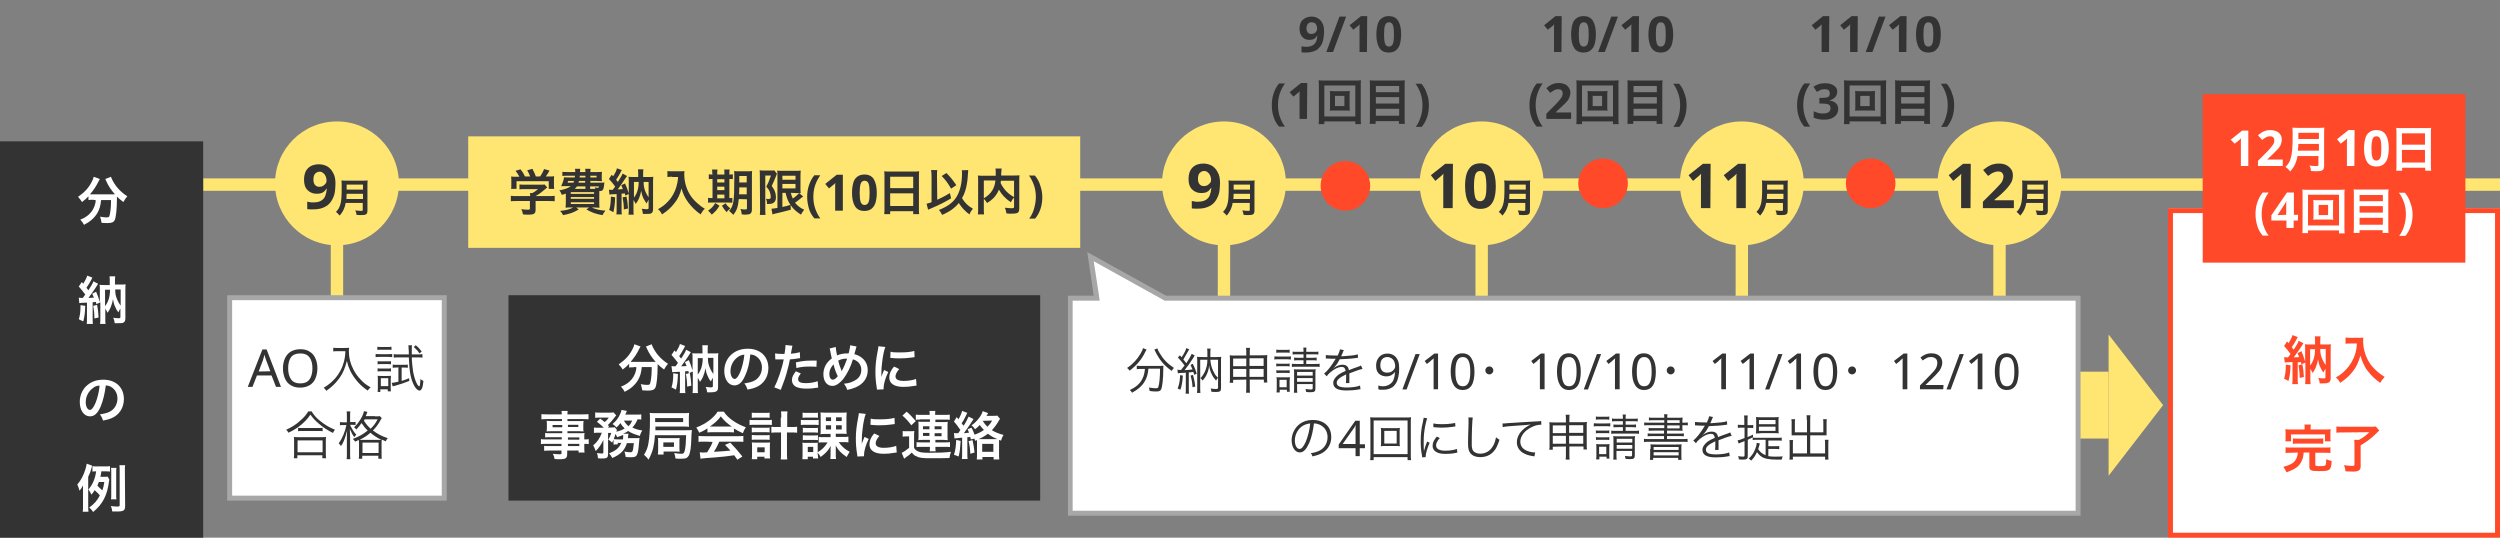 <?xml version="1.0" encoding="utf-8"?>
<!-- Generator: Adobe Illustrator 25.2.3, SVG Export Plug-In . SVG Version: 6.00 Build 0)  -->
<svg version="1.1" id="レイヤー_1" xmlns="http://www.w3.org/2000/svg" xmlns:xlink="http://www.w3.org/1999/xlink" x="0px"
	 y="0px" viewBox="0 0 1009 217" style="enable-background:new 0 0 1009 217;" xml:space="preserve">
<rect x="0" y="0" width="1009" height="217" fill="#808080" stroke="none"/>
<style type="text/css">
	.st0{fill:#FFE572;}
	.st1{fill:#333333;}
	.st2{enable-background:new    ;}
	.st3{fill:#FFFFFF;}
	.st4{fill:#A7A7A7;}
	.st5{fill:none;stroke:#FF4928;stroke-width:2;}
	.st6{fill:#FF4928;}
</style>
<g id="グループ_52" transform="translate(-738 -976)">
	<g id="グループ_44" transform="translate(0 306)">
		<rect id="長方形_11" x="820" y="742" class="st0" width="927" height="5"/>
		<rect id="長方形_19" x="871.5" y="762.5" class="st0" width="5" height="54"/>
		<rect id="長方形_20" x="1229.5" y="762.5" class="st0" width="5" height="54"/>
		<rect id="長方形_21" x="1333.5" y="762.5" class="st0" width="5" height="54"/>
		<rect id="長方形_22" x="1438.5" y="762.5" class="st0" width="5" height="54"/>
		<rect id="長方形_23" x="1542.5" y="762.5" class="st0" width="5" height="54"/>
		<g id="グループ_15" transform="translate(1532.429 804.503)">
			<rect id="長方形_13" x="-0.4" y="15.5" class="st0" width="57" height="27"/>
			<path id="多角形_2" class="st0" d="M78.6,29l-22,28.5v-57L78.6,29z"/>
		</g>
		<g id="グループ_4" transform="translate(738 727.44)">
			<rect id="長方形_6" y="-0.4" class="st1" width="82" height="160"/>
			<g class="st2">
				<path class="st3" d="M37.5,23.2c-0.7,0-1.2,0-1.8,0.1v-1.5c-1,1-1.5,1.5-2.6,2.3c-0.4-0.7-0.9-1.3-1.6-2.1
					c2.6-1.8,4.2-3.5,5.5-6c0.5-0.9,0.7-1.5,0.8-2.1l2.5,0.9c-0.2,0.3-0.3,0.5-0.6,1.1c-0.8,1.7-2,3.5-3.4,5.1c0.6,0,0.7,0,1.1,0
					h7.7c0.5,0,0.8,0,1.3,0c-1.5-1.7-2.6-3.3-3.5-5.3c-0.1-0.2-0.3-0.6-0.4-0.9l2.3-0.9c0.1,0.5,0.4,1,0.8,1.8
					c1.4,2.5,3.2,4.4,5.8,6.1c-0.9,1-1,1.3-1.6,2.3c-1.2-0.9-1.7-1.3-2.6-2.2c0,0.3,0,0.4,0,0.7c0,4.3-0.4,7.7-0.9,8.8
					c-0.5,0.9-1.2,1.2-3.1,1.2c-0.4,0-0.8,0-2.2-0.1c-0.1-0.9-0.3-1.4-0.6-2.5c1,0.2,1.9,0.3,2.5,0.3c0.8,0,1-0.1,1.2-0.4
					c0.3-0.6,0.7-3.4,0.7-5.6V24c0-0.1,0-0.2,0-0.3c0-0.1,0-0.3,0-0.4h-4c-0.2,2.2-0.6,3.7-1.6,5.4c-1.2,1.9-2.9,3.4-5.3,4.6
					c-0.4-0.8-0.7-1.2-1.5-2.1c1.3-0.5,2.2-1,3.3-1.9c1.5-1.3,2.4-2.9,2.8-4.8c0.1-0.4,0.1-0.6,0.1-1.2L37.5,23.2L37.5,23.2z"/>
			</g>
			<g class="st2">
				<path class="st3" d="M31.8,62.7c0.4,0,0.6,0.1,1,0.1c0.1,0,0.2,0,0.6,0c0.5-0.6,0.7-0.9,1-1.4c-0.8-1.1-1.8-2.3-2.6-3.2l1.2-1.8
					c0.3,0.3,0.4,0.4,0.6,0.7c0.8-1.3,1.4-2.5,1.6-3.3l2.1,0.8c-0.1,0.2-0.2,0.3-0.4,0.8c-0.6,1.1-1.4,2.5-2,3.3
					c0.1,0.2,0.3,0.3,0.3,0.4c0.3,0.3,0.3,0.4,0.5,0.6c1.1-1.7,1.8-2.9,2-3.6l1.9,1c-0.2,0.3-0.3,0.5-0.7,1.1
					c-0.7,1.2-2.5,3.6-3.2,4.6c0.6,0,1.4-0.1,2.2-0.1c-0.2-0.5-0.3-0.8-0.7-1.6l1.6-0.8c0.6,1.4,0.9,2.2,1.5,4.2v-4.8
					c0-1.1,0-1.6-0.1-2.2c0.7,0.1,1,0.1,1.9,0.1h2.2V56c0-0.8,0-1.2-0.1-1.9h2.3c-0.1,0.6-0.1,1.2-0.1,1.9v1.4h2.4
					c0.9,0,1.3,0,1.9-0.1c-0.1,0.7-0.1,1.2-0.1,2.2v11.3c0,1.2-0.2,1.7-0.9,2C49.4,73,48.9,73,47.6,73c-0.5,0-0.7,0-1.3,0
					c-0.1-0.9-0.3-1.6-0.6-2.2c0.8,0.1,1.5,0.2,2.1,0.2s0.8-0.1,0.8-0.5v-3.4c-0.3,0.5-0.4,0.6-0.8,1.5c-0.6-0.7-0.9-1.2-1.4-2.4
					c-0.4-0.8-0.5-1.4-0.8-2.9c-0.2,1.2-0.4,1.9-0.9,3.2c-0.3,0.8-0.6,1.3-1.3,2.3c-0.3-0.7-0.5-1-0.9-1.7v4c0,1.1,0,1.7,0.1,2.2
					h-2.2c0.1-0.7,0.1-1.4,0.1-2.4v-6.3l-1.6,0.7c-0.1-0.5-0.1-0.5-0.2-0.9c-0.5,0.1-0.7,0.1-1.3,0.1v6.6c0,1,0,1.6,0.1,2.2H35
					c0.1-0.7,0.1-1.2,0.1-2.2v-6.4c-2.6,0.1-2.6,0.1-3.1,0.2L31.8,62.7z M34.4,66c-0.1,3-0.3,4.3-0.8,6.3l-1.8-0.9
					c0.5-1.6,0.7-2.9,0.7-5.7L34.4,66z M39.2,65.6c0.3,1.8,0.5,3,0.6,5.1l-1.7,0.4c0-1.9-0.2-3.6-0.5-5.1L39.2,65.6z M42.4,66.1
					c1.3-1.6,2-3.8,2-6.6h-2V66.1z M46.5,59.4c0,1.8,0.2,2.7,0.9,4.3c0.4,0.9,0.7,1.4,1.3,2.2v-6.5H46.5z"/>
			</g>
			<g class="st2">
				<path class="st3" d="M40.6,106.7c-1.2,2.7-2.5,3.9-4.3,3.9c-2.4,0-4.1-2.4-4.1-5.8c0-2.3,0.8-4.5,2.3-6.1
					c1.8-1.9,4.2-2.9,7.2-2.9c5,0,8.3,3.1,8.3,7.8c0,3.6-1.9,6.5-5.1,7.8c-1,0.4-1.8,0.6-3.3,0.9c-0.4-1.1-0.6-1.6-1.3-2.5
					c1.9-0.3,3.2-0.6,4.2-1.2c1.8-1,2.9-3,2.9-5.2c0-2-0.9-3.7-2.6-4.7c-0.7-0.4-1.2-0.5-2.1-0.6C42.3,101.4,41.6,104.3,40.6,106.7z
					 M37.5,99.2c-1.8,1.3-2.9,3.4-2.9,5.7c0,1.7,0.7,3.1,1.7,3.1c0.7,0,1.4-0.9,2.2-2.7c0.8-1.9,1.5-4.7,1.7-7.1
					C39.1,98.2,38.3,98.5,37.5,99.2z"/>
			</g>
			<g class="st2">
				<path class="st3" d="M35.6,146.6c0,1.1,0,1.7,0.1,2.5h-2.3c0.1-0.8,0.1-1.4,0.1-2.5V141c0-1,0-1.6,0-2.5
					c-0.6,1.1-0.8,1.4-1.4,2.1c-0.3-1-0.6-1.8-0.9-2.5c1.8-2,3.3-5.3,3.8-8.4l2.2,0.8c-0.1,0.3-0.3,0.8-0.3,1.1
					c-0.3,1.1-0.6,2-1.3,3.4V146.6z M44.1,136c0,0.3,0,0.4-0.1,0.8c-0.7,5.6-2.5,9.2-6.4,12.4c-0.5-0.8-0.9-1.2-1.6-1.8
					c2-1.4,3.3-2.9,4.3-4.9c-0.6-0.7-0.8-0.9-2.1-2.1c-0.4,0.7-0.7,1.1-1.3,1.8c-0.4-0.8-0.7-1.4-1.2-2.1c1.7-2,2.7-4.3,3.1-7.3
					c-0.8,0-1,0-1.5,0.1v-2.2c0.6,0.1,1,0.1,2,0.1h3c1,0,1.5,0,2.1-0.1v2.2c-0.5-0.1-0.9-0.1-1.6-0.1h-1.9c-0.1,1.2-0.2,1.4-0.4,2.2
					h1.3c0.8,0,1.2,0,1.6-0.1L44.1,136z M39.9,137.1c-0.2,0.6-0.4,1-0.6,1.5c1.2,1.1,1.3,1.2,2,1.9c0.4-1.2,0.6-1.9,0.8-3.4H39.9z
					 M50.5,146.8c0,1.8-0.6,2.2-3.3,2.2c-0.5,0-1,0-1.9,0c-0.1-0.9-0.2-1.4-0.6-2.2c0.9,0.1,1.9,0.2,2.4,0.2c1.1,0,1.2-0.1,1.2-0.5
					v-14c0-1,0-1.5-0.1-2.2h2.3c-0.1,0.6-0.1,1.2-0.1,2.2L50.5,146.8L50.5,146.8z M44.8,144.1c0.1-0.5,0.1-1,0.1-1.8v-9.1
					c0-0.8,0-1.2-0.1-1.8H47c-0.1,0.5-0.1,0.9-0.1,1.8v9.1c0,0.9,0,1.3,0.1,1.8H44.8z"/>
			</g>
		</g>
		<g id="グループ_5" transform="translate(848.5 718.911)">
			<path id="長方形_1" class="st0" d="M25.5,0.1L25.5,0.1c13.8,0,25,11.2,25,25l0,0c0,13.8-11.2,25-25,25l0,0
				c-13.8,0-25-11.2-25-25l0,0C0.5,11.3,11.7,0.1,25.5,0.1z"/>
			<g class="st2">
				<path class="st1" d="M29,33c-0.1,0.8-0.3,1.3-0.5,1.9c-0.4,1.2-1,2.1-1.9,3.2c-0.5-0.6-0.9-1-1.5-1.5c0.9-0.9,1.3-1.6,1.7-2.8
					c0.5-1.5,0.6-3.4,0.6-7.5c0-1.2,0-1.9-0.1-2.4c0.6,0.1,1.1,0.1,1.9,0.1H36c0.9,0,1.3,0,1.9-0.1c-0.1,0.4-0.1,0.9-0.1,1.8v10.4
					c0,0.8-0.2,1.3-0.6,1.5c-0.4,0.2-0.8,0.3-1.9,0.3c-0.5,0-1,0-1.9-0.1c-0.1-0.8-0.2-1.1-0.5-1.8c0.8,0.1,1.7,0.2,2.4,0.2
					c0.5,0,0.6-0.1,0.6-0.4V33H29z M36,31.4v-2.1h-6.6c0,0.5,0,0.8-0.1,2.1H36z M36,27.6v-2h-6.6v2H36z"/>
			</g>
		</g>
		<g id="グループ_47" transform="translate(1206.5 718.911)">
			<path id="パス_146" class="st0" d="M25.5,0.1c13.8,0,25,11.2,25,25s-11.2,25-25,25s-25-11.2-25-25S11.7,0.1,25.5,0.1z"/>
			<g class="st2">
				<path class="st1" d="M23.9,24.9c0,1-0.1,2-0.2,3s-0.4,2-0.8,2.8c-0.4,0.9-0.9,1.7-1.6,2.4s-1.5,1.2-2.6,1.6
					c-1,0.4-2.3,0.6-3.8,0.6c-0.4,0-0.8,0-1.2,0c-0.5,0-0.9-0.1-1.2-0.1v-3c0.3,0.1,0.7,0.1,1.1,0.2c0.4,0.1,0.7,0.1,1.1,0.1
					c1.5,0,2.6-0.2,3.4-0.7c0.8-0.5,1.4-1.1,1.7-2c0.3-0.8,0.5-1.8,0.6-2.9h-0.1c-0.4,0.6-0.8,1.1-1.4,1.5S17.5,29,16.3,29
					c-1.5,0-2.7-0.5-3.7-1.5s-1.4-2.4-1.4-4.2c0-1.9,0.5-3.5,1.6-4.6s2.6-1.6,4.4-1.6c1.2,0,2.3,0.3,3.3,0.8c1,0.6,1.8,1.4,2.4,2.6
					C23.6,21.6,23.9,23.1,23.9,24.9z M17.5,20.1c-0.7,0-1.3,0.3-1.8,0.8c-0.5,0.5-0.7,1.3-0.7,2.4c0,0.9,0.2,1.6,0.6,2.1
					c0.4,0.5,1,0.8,1.8,0.8c0.5,0,1-0.1,1.5-0.4c0.4-0.2,0.7-0.6,1-0.9s0.4-0.8,0.4-1.2c0-0.5-0.1-1.1-0.3-1.6
					c-0.2-0.5-0.5-1-0.9-1.3C18.5,20.2,18,20.1,17.5,20.1z"/>
			</g>
			<g class="st2">
				<path class="st1" d="M29,33c-0.1,0.8-0.3,1.3-0.5,1.9c-0.4,1.2-1,2.1-1.9,3.2c-0.5-0.6-0.9-1-1.5-1.5c0.9-0.9,1.3-1.6,1.7-2.8
					c0.5-1.5,0.6-3.4,0.6-7.5c0-1.2,0-1.9-0.1-2.4c0.6,0.1,1.1,0.1,1.9,0.1H36c0.9,0,1.3,0,1.9-0.1c-0.1,0.4-0.1,0.9-0.1,1.8v10.4
					c0,0.8-0.2,1.3-0.6,1.5c-0.4,0.2-0.8,0.3-1.9,0.3c-0.5,0-1,0-1.9-0.1c-0.1-0.8-0.2-1.1-0.5-1.8c0.8,0.1,1.7,0.2,2.4,0.2
					c0.5,0,0.6-0.1,0.6-0.4V33H29z M36,31.4v-2.1h-6.6c0,0.5,0,0.8-0.1,2.1H36z M36,27.6v-2h-6.6v2H36z"/>
			</g>
		</g>
		<g id="グループ_48" transform="translate(1311 718.911)">
			<path id="パス_147" class="st0" d="M25,0.1c13.8,0,25,11.2,25,25s-11.2,25-25,25S0,38.9,0,25.1S11.2,0.1,25,0.1z"/>
			<g class="st2">
				<path class="st1" d="M13.3,35.1H9.5V24.8c0-0.4,0-1,0-1.7s0-1.3,0.1-1.9c-0.1,0.1-0.3,0.3-0.5,0.5c-0.3,0.3-0.5,0.5-0.8,0.7
					l-2,1.7l-1.8-2.3l5.8-4.6h3.1L13.3,35.1L13.3,35.1z"/>
				<path class="st1" d="M30.7,26.2c0,1.9-0.2,3.6-0.6,4.9c-0.4,1.4-1.1,2.4-2,3.2c-0.9,0.7-2.1,1.1-3.6,1.1c-2.1,0-3.7-0.8-4.7-2.4
					s-1.5-3.9-1.5-6.8c0-1.9,0.2-3.6,0.6-4.9s1.1-2.4,2-3.2c0.9-0.7,2.1-1.1,3.6-1.1c2.1,0,3.7,0.8,4.7,2.4
					C30.2,21,30.7,23.3,30.7,26.2z M21.9,26.2c0,2,0.2,3.6,0.5,4.6s1,1.5,2,1.5c0.9,0,1.6-0.5,2-1.5s0.5-2.5,0.5-4.6
					c0-2-0.2-3.6-0.5-4.6c-0.4-1-1-1.5-2-1.5s-1.6,0.5-2,1.5C22.1,22.6,21.9,24.1,21.9,26.2z"/>
			</g>
			<g class="st2">
				<path class="st1" d="M35.8,33c-0.1,0.8-0.3,1.3-0.5,1.9c-0.4,1.2-1,2.1-1.9,3.2c-0.5-0.6-0.9-1-1.5-1.5c0.9-0.9,1.3-1.6,1.7-2.8
					c0.5-1.5,0.6-3.4,0.6-7.5c0-1.2,0-1.9-0.1-2.4C34.7,24,35.2,24,36,24h6.7c0.9,0,1.3,0,1.9-0.1c-0.1,0.4-0.1,0.9-0.1,1.8v10.4
					c0,0.8-0.2,1.3-0.6,1.5c-0.4,0.2-0.8,0.3-1.9,0.3c-0.5,0-1,0-1.9-0.1C40,37,39.9,36.7,39.6,36c0.8,0.1,1.7,0.2,2.4,0.2
					c0.5,0,0.6-0.1,0.6-0.4V33H35.8z M42.8,31.4v-2.1h-6.6c0,0.5,0,0.8-0.1,2.1H42.8z M42.8,27.6v-2h-6.6v2H42.8z"/>
			</g>
		</g>
		<g id="グループ_49" transform="translate(1415.5 718.911)">
			<path id="長方形_1-2" class="st0" d="M25.5,0.1L25.5,0.1c13.8,0,25,11.2,25,25l0,0c0,13.8-11.2,25-25,25l0,0
				c-13.8,0-25-11.2-25-25l0,0C0.5,11.3,11.7,0.1,25.5,0.1z"/>
			<g class="st2">
				<path class="st1" d="M12.8,35.1H9V24.8c0-0.4,0-1,0-1.7s0-1.3,0.1-1.9c-0.1,0.1-0.3,0.3-0.5,0.5c-0.3,0.3-0.5,0.5-0.8,0.7
					l-2,1.7L4,21.8l5.8-4.6h3.1L12.8,35.1L12.8,35.1z"/>
				<path class="st1" d="M27.1,35.1h-3.8V24.8c0-0.4,0-1,0-1.7s0-1.3,0.1-1.9c-0.1,0.1-0.3,0.3-0.5,0.5c-0.3,0.3-0.5,0.5-0.8,0.7
					L20,24.1l-1.8-2.3l5.8-4.6h3.1C27.1,17.2,27.1,35.1,27.1,35.1z"/>
			</g>
			<g class="st2">
				<path class="st1" d="M35.3,33c-0.1,0.8-0.3,1.3-0.5,1.9c-0.4,1.2-1,2.1-1.9,3.2c-0.5-0.6-0.9-1-1.5-1.5c0.9-0.9,1.3-1.6,1.7-2.8
					c0.5-1.5,0.6-3.4,0.6-7.5c0-1.2,0-1.9-0.1-2.4c0.6,0.1,1.1,0.1,1.9,0.1h6.7c0.9,0,1.3,0,1.9-0.1C44,24.3,44,24.8,44,25.7v10.4
					c0,0.8-0.2,1.3-0.6,1.5c-0.4,0.2-0.8,0.3-1.9,0.3c-0.5,0-1,0-1.9-0.1c-0.1-0.8-0.2-1.1-0.5-1.8c0.8,0.1,1.7,0.2,2.4,0.2
					c0.5,0,0.6-0.1,0.6-0.4V33H35.3z M42.3,31.4v-2.1h-6.6c0,0.5,0,0.8-0.1,2.1H42.3z M42.3,27.6v-2h-6.6v2H42.3z"/>
			</g>
		</g>
		<g id="グループ_50" transform="translate(1520 718.911)">
			<path id="長方形_1-3" class="st0" d="M25,0.1L25,0.1c13.8,0,25,11.2,25,25l0,0c0,13.8-11.2,25-25,25l0,0
				c-13.8,0-25-11.2-25-25l0,0C0,11.3,11.2,0.1,25,0.1z"/>
			<g class="st2">
				<path class="st1" d="M13.3,35.1H9.5V24.8c0-0.4,0-1,0-1.7s0-1.3,0.1-1.9c-0.1,0.1-0.3,0.3-0.5,0.5c-0.3,0.3-0.5,0.5-0.8,0.7
					l-2,1.7l-1.8-2.3l5.8-4.6h3.1L13.3,35.1L13.3,35.1z"/>
				<path class="st1" d="M30.8,35.1H18.3v-2.6l4.5-4.5c0.9-0.9,1.6-1.7,2.2-2.3c0.6-0.6,1-1.2,1.2-1.7s0.4-1.1,0.4-1.6
					c0-0.7-0.2-1.2-0.6-1.6s-0.9-0.5-1.6-0.5s-1.3,0.2-2,0.5s-1.3,0.8-2,1.3l-2-2.4c0.5-0.4,1-0.8,1.6-1.2c0.6-0.4,1.3-0.7,2-1
					c0.8-0.2,1.7-0.4,2.7-0.4c1.2,0,2.2,0.2,3,0.6s1.5,1,2,1.7s0.7,1.5,0.7,2.5s-0.2,1.9-0.6,2.7c-0.4,0.8-1,1.6-1.7,2.4
					s-1.6,1.7-2.7,2.7l-2.4,2v0.2h7.8V35.1z"/>
			</g>
			<g class="st2">
				<path class="st1" d="M35.8,33c-0.1,0.8-0.3,1.3-0.5,1.9c-0.4,1.2-1,2.1-1.9,3.2c-0.5-0.6-0.9-1-1.5-1.5c0.9-0.9,1.3-1.6,1.7-2.8
					c0.5-1.5,0.6-3.4,0.6-7.5c0-1.2,0-1.9-0.1-2.4C34.7,24,35.2,24,36,24h6.7c0.9,0,1.3,0,1.9-0.1c-0.1,0.4-0.1,0.9-0.1,1.8v10.4
					c0,0.8-0.2,1.3-0.6,1.5c-0.4,0.2-0.8,0.3-1.9,0.3c-0.5,0-1,0-1.9-0.1C40,37,39.9,36.7,39.6,36c0.8,0.1,1.7,0.2,2.4,0.2
					c0.5,0,0.6-0.1,0.6-0.4V33H35.8z M42.8,31.4v-2.1h-6.6c0,0.5,0,0.8-0.1,2.1H42.8z M42.8,27.6v-2h-6.6v2H42.8z"/>
			</g>
		</g>
		<g id="グループ_45" transform="translate(0 -3.857)">
			<g id="パス_1" transform="translate(829.692 793)">
				<path class="st3" d="M87.6,81.9H1V1h86.6V81.9z"/>
				<path class="st4" d="M2,2v78.9h84.6V2H2 M0,0h88.6v82.9H0V0z"/>
			</g>
			<g class="st2">
				<path class="st1" d="M849.4,830l-1.8-4.6h-5.9l-1.8,4.6H838l5.9-15.1h1.7l5.8,15.1H849.4z M847.1,823.7l-1.7-4.5
					c0-0.1-0.1-0.3-0.2-0.6c-0.1-0.3-0.2-0.6-0.3-0.9c-0.1-0.3-0.2-0.6-0.2-0.7c-0.1,0.4-0.2,0.9-0.3,1.3c-0.1,0.4-0.2,0.7-0.3,1
					l-1.7,4.5L847.1,823.7L847.1,823.7z"/>
				<path class="st1" d="M866.1,822.5c0,1.6-0.3,2.9-0.8,4.1c-0.5,1.2-1.3,2.1-2.3,2.7s-2.3,1-3.8,1c-1.6,0-2.8-0.3-3.9-1
					c-1-0.6-1.8-1.5-2.3-2.7s-0.8-2.5-0.8-4.1c0-1.5,0.3-2.9,0.8-4s1.3-2.1,2.3-2.7c1-0.6,2.3-1,3.9-1c1.5,0,2.8,0.3,3.8,1
					c1,0.6,1.8,1.5,2.3,2.7C865.8,819.6,866.1,820.9,866.1,822.5z M854.3,822.5c0,1.9,0.4,3.4,1.2,4.5s2,1.6,3.7,1.6
					s2.9-0.5,3.7-1.6s1.2-2.6,1.2-4.5s-0.4-3.4-1.2-4.4c-0.8-1.1-2-1.6-3.7-1.6s-3,0.5-3.8,1.6C854.7,819.1,854.3,820.6,854.3,822.5
					z"/>
			</g>
			<g class="st2">
				<path class="st1" d="M874.1,815.6c-0.4,0-0.9,0-1.6,0.1v-1.5c0.4,0.1,0.8,0.1,1.6,0.1h2.8c1,0,1.5,0,2-0.1
					c-0.1,0.5-0.1,0.9-0.1,1.4c0,2.6,0.6,5,1.8,7.3c0.8,1.6,1.8,3,3.1,4.3c1.2,1.3,2,1.9,3.9,3c-0.6,0.5-0.7,0.6-1.2,1.3
					c-1.8-1.3-2.8-2.1-4.1-3.6c-1.2-1.4-2.3-3-3-4.5c-0.6-1.3-0.9-2.2-1.3-3.9c-0.7,2.8-1.5,4.8-2.9,6.8c-0.8,1.1-1.7,2.2-2.8,3.2
					c-0.8,0.7-1.3,1.2-2.6,2.1c-0.3-0.5-0.6-0.9-1.1-1.2c2.3-1.4,3.5-2.5,4.9-4.1c1.5-1.8,2.6-3.9,3.2-6.1c0.4-1.4,0.6-2.5,0.7-4.6
					H874.1z"/>
				<path class="st1" d="M889.6,816.7c0.5,0.1,0.9,0.1,1.7,0.1h3.3c0.8,0,1.2,0,1.7-0.1v1.3c-0.5,0-0.9-0.1-1.5-0.1h-3.5
					c-0.7,0-1.1,0-1.7,0.1V816.7z M890.3,813.8c0.5,0.1,0.8,0.1,1.5,0.1h2.7c0.7,0,1,0,1.5-0.1v1.3c-0.4-0.1-0.9-0.1-1.5-0.1h-2.7
					c-0.6,0-1,0-1.5,0.1V813.8z M890.4,832c0.1-0.6,0.1-1.3,0.1-2v-2.8c0-0.7,0-1.2-0.1-1.7c0.5,0.1,0.9,0.1,1.7,0.1h2.2
					c0.8,0,1.2,0,1.5-0.1c0,0.4-0.1,0.9-0.1,1.6v3c0,0.7,0,1.2,0.1,1.7h-1.3V831h-3v1.1L890.4,832L890.4,832z M890.4,819.6
					c0.4,0.1,0.7,0.1,1.4,0.1h2.6c0.7,0,1,0,1.4-0.1v1.3c-0.5-0.1-0.8-0.1-1.4-0.1h-2.6c-0.7,0-1,0-1.4,0.1V819.6z M890.4,822.5
					c0.5,0.1,0.7,0.1,1.4,0.1h2.6c0.7,0,1,0,1.4-0.1v1.3c-0.5-0.1-0.8-0.1-1.4-0.1h-2.6c-0.7,0-1,0-1.4,0.1V822.5z M891.7,829.7h3
					v-3.2h-3V829.7z M898.1,822.2c-0.7,0-1.1,0-1.6,0.1V821c0.5,0.1,1,0.1,1.7,0.1h2.8c0.7,0,1.2,0,1.6-0.1v1.3
					c-0.6-0.1-1-0.1-1.6-0.1h-0.9v5.4c1-0.3,1.6-0.5,3-1.1l0.1,1.1c-2.3,0.9-3.5,1.3-5.6,1.9c-0.4,0.1-0.7,0.2-1.1,0.3l-0.4-1.4
					c0.8-0.1,1.4-0.2,2.7-0.5v-5.8L898.1,822.2L898.1,822.2z M899,818.1c-0.8,0-1.5,0-2.1,0.1v-1.4c0.6,0.1,1.2,0.1,2.1,0.1h4
					c0-1.3,0-1.3-0.1-2.4c0-0.5,0-0.8-0.1-1.3h1.5c-0.1,0.4-0.1,0.7-0.1,1.3c0,0.2,0,0.6,0,1.2c0,0.3,0,0.7,0,1.2h2.3
					c0.9,0,1.4,0,2-0.1v1.4c-0.6-0.1-1.3-0.1-2.1-0.1h-2.2c0,1.5,0.3,4.1,0.5,5.6c0.4,2.2,1,4.1,1.7,5.3c0.3,0.4,0.6,0.8,0.8,0.8
					c0.3,0,0.4-1.2,0.5-3c0.4,0.4,0.7,0.6,1.2,0.8c-0.2,1.6-0.3,2.4-0.6,3s-0.6,0.9-1,0.9c-0.6,0-1.4-0.7-2.1-1.9
					c-1.4-2.6-2-5.7-2.2-11.5L899,818.1L899,818.1z M905.8,813.2c1,0.8,1.6,1.5,2.4,2.5l-0.9,0.8c-0.8-1.2-1.3-1.7-2.3-2.6
					L905.8,813.2z"/>
			</g>
			<g class="st2">
				<path class="st1" d="M863.9,840.1c0.9,1.4,1.8,2.5,3.5,3.8c1.8,1.5,3.8,2.6,5.8,3.4c-0.4,0.4-0.6,0.8-0.8,1.3
					c-2.1-1-4.2-2.4-5.9-3.9c-1.3-1.1-2.3-2.2-3.2-3.5c-1.4,2-2.6,3.2-4.4,4.6c-1.4,1.1-2.8,1.9-4.5,2.7c-0.2-0.5-0.4-0.7-0.9-1.2
					c2.2-1,4-2.1,5.7-3.7c1.5-1.3,2.3-2.2,3.2-3.7h1.5V840.1z M856.6,858.8c0.1-0.7,0.1-1.3,0.1-2.1v-4.6c0-0.8,0-1.3-0.1-1.9
					c0.4,0.1,0.9,0.1,1.6,0.1h9.8c0.8,0,1.2,0,1.6-0.1c-0.1,0.6-0.1,1.1-0.1,1.9v4.6c0,0.8,0,1.4,0.1,2.1h-1.5v-1.2H858v1.2H856.6z
					 M858.1,856.4h10.1v-4.8h-10.1V856.4z M858.2,846.5c0.4,0.1,0.9,0.1,1.7,0.1h6.5c0.8,0,1.3,0,1.8-0.1v1.4
					c-0.5-0.1-1-0.1-1.8-0.1h-6.5c-0.7,0-1.2,0-1.6,0.1v-1.4H858.2z"/>
				<path class="st1" d="M878,842.1c0-1.2,0-1.7-0.1-2.2h1.5c-0.1,0.5-0.1,1.1-0.1,2.2v2.1h0.9c0.6,0,1,0,1.3-0.1v1.3
					c-0.4,0-0.8-0.1-1.3-0.1h-0.9c0.1,0.4,0.3,0.7,0.9,1.8c0.5,0.9,0.8,1.3,1.6,2.2c-0.3,0.3-0.5,0.5-0.8,1c-0.8-1.1-1-1.5-1.8-3.3
					c0,1.2,0.1,2.4,0.1,3.4v6.4c0,1.1,0,1.8,0.1,2.4h-1.5c0.1-0.6,0.1-1.3,0.1-2.4v-5.9c0-0.7,0-1.6,0.1-3.3
					c-0.5,1.9-0.7,2.6-1.2,3.9c-0.4,1-0.7,1.6-1.3,2.4c-0.3-0.5-0.5-0.8-0.9-1.1c1.4-1.9,2.6-4.7,3.1-7.4h-1.1c-0.7,0-1.1,0-1.5,0.1
					v-1.3c0.3,0.1,0.8,0.1,1.5,0.1h1.3L878,842.1L878,842.1z M889.3,841.9c1.1,0,1.6,0,2-0.1l0.8,0.8c-0.2,0.2-0.2,0.3-0.5,0.8
					c-0.9,1.7-1.9,3-3.1,4.2c1.9,1.4,3.5,2.3,6,3.1c-0.4,0.4-0.6,0.8-0.8,1.3c-0.8-0.4-1.1-0.5-1.6-0.7c-0.1,0.5-0.1,0.8-0.1,1.8
					v3.8c0,1.1,0,1.7,0.1,2.1h-1.4v-1.2h-6.5v1.2h-1.4c0.1-0.5,0.1-1.1,0.1-2.1v-3.8c0-0.9,0-1.3-0.1-1.7c-0.6,0.3-0.7,0.4-1.5,0.7
					c-0.3-0.5-0.4-0.6-0.9-1.1c2.7-1,4.3-2,6-3.4c-1-0.9-1.5-1.6-2.5-3c-0.7,1-1.2,1.7-2.1,2.6c-0.3-0.4-0.5-0.6-0.9-0.9
					c1.9-1.7,3.6-4.5,4-6.5l1.4,0.3c-0.1,0.1-0.1,0.3-0.3,0.8c-0.1,0.3-0.2,0.4-0.4,0.9h3.7V841.9z M890.4,851.4c0.9,0,1.2,0,1.6,0
					c-1.7-0.8-3.1-1.7-4.5-2.9c-1.3,1.2-2.6,2-4.4,2.9c0.5,0,0.6,0,1.5,0H890.4z M884.3,856.7h6.5v-4.2h-6.5V856.7z M885.2,843.1
					c-0.1,0.3-0.2,0.3-0.3,0.6c1,1.5,1.6,2.2,2.7,3.2c1.3-1.3,1.9-2.1,2.8-3.8H885.2z"/>
			</g>
		</g>
		<g id="グループ_46" transform="translate(113.52 -3.857)">
			<path id="パス_1-2" class="st1" d="M829.7,793h214.6v82.9H829.7V793z"/>
			<g class="st2">
				<path class="st3" d="M880.2,822.1c-0.7,0-1.2,0-1.8,0.1v-1.5c-1,1-1.5,1.5-2.6,2.3c-0.4-0.7-0.9-1.3-1.6-2.1
					c2.6-1.8,4.2-3.5,5.5-6c0.5-0.9,0.7-1.5,0.8-2.1l2.5,0.9c-0.2,0.3-0.3,0.5-0.6,1.1c-0.8,1.7-2,3.5-3.4,5.1c0.6,0,0.7,0,1.1,0
					h7.7c0.5,0,0.8,0,1.3,0c-1.5-1.7-2.6-3.3-3.5-5.3c-0.1-0.2-0.3-0.6-0.4-0.9l2.3-0.9c0.1,0.5,0.4,1,0.8,1.8
					c1.4,2.5,3.2,4.4,5.8,6.1c-0.9,1-1,1.3-1.6,2.3c-1.2-0.9-1.7-1.3-2.6-2.2c0,0.3,0,0.4,0,0.7c0,4.3-0.4,7.7-0.9,8.8
					c-0.5,0.9-1.2,1.2-3.1,1.2c-0.4,0-0.8,0-2.2-0.1c-0.1-0.9-0.3-1.4-0.6-2.5c1,0.2,1.9,0.3,2.5,0.3c0.8,0,1-0.1,1.2-0.4
					c0.3-0.6,0.7-3.4,0.7-5.6v-0.5c0-0.1,0-0.2,0-0.3s0-0.3,0-0.4h-4c-0.2,2.2-0.6,3.7-1.6,5.4c-1.2,1.9-2.9,3.4-5.3,4.6
					c-0.4-0.8-0.7-1.2-1.5-2.1c1.3-0.5,2.2-1,3.3-1.9c1.5-1.3,2.4-2.9,2.8-4.8c0.1-0.4,0.1-0.6,0.1-1.2h-1.1V822.1z"/>
				<path class="st3" d="M895.5,821.6c0.4,0,0.6,0.1,1,0.1c0.1,0,0.2,0,0.6,0c0.5-0.6,0.7-0.9,1-1.4c-0.8-1.1-1.8-2.3-2.6-3.2
					l1.2-1.8c0.3,0.3,0.4,0.4,0.6,0.7c0.8-1.3,1.4-2.5,1.6-3.3l2.1,0.8c-0.1,0.2-0.2,0.3-0.4,0.8c-0.6,1.1-1.4,2.5-2,3.3
					c0.1,0.2,0.3,0.3,0.3,0.4c0.3,0.3,0.3,0.4,0.5,0.6c1.1-1.7,1.8-2.9,2-3.6l1.9,1c-0.2,0.3-0.3,0.5-0.7,1.1
					c-0.7,1.2-2.5,3.6-3.2,4.6c0.6,0,1.4-0.1,2.2-0.1c-0.2-0.5-0.3-0.8-0.7-1.6l1.6-0.8c0.6,1.4,0.9,2.2,1.5,4.2v-4.8
					c0-1.1,0-1.6-0.1-2.2c0.7,0.1,1,0.1,1.9,0.1h2.2v-1.4c0-0.8,0-1.2-0.1-1.9h2.3c-0.1,0.6-0.1,1.2-0.1,1.9v1.4h2.4
					c0.9,0,1.3,0,1.9-0.1c-0.1,0.7-0.1,1.2-0.1,2.2v11.3c0,1.2-0.2,1.7-0.9,2c-0.5,0.2-0.9,0.3-2.2,0.3c-0.5,0-0.7,0-1.3,0
					c-0.1-0.9-0.3-1.6-0.6-2.2c0.8,0.1,1.5,0.2,2.1,0.2s0.8-0.1,0.8-0.5v-3.4c-0.3,0.5-0.4,0.6-0.8,1.5c-0.6-0.7-0.9-1.2-1.4-2.4
					c-0.4-0.8-0.5-1.4-0.8-2.9c-0.2,1.2-0.4,1.9-0.9,3.2c-0.3,0.8-0.6,1.3-1.3,2.3c-0.3-0.7-0.5-1-0.9-1.7v4c0,1.1,0,1.7,0.1,2.2
					H904c0.1-0.7,0.1-1.4,0.1-2.4v-6.3l-1.6,0.7c-0.1-0.5-0.1-0.5-0.2-0.9c-0.5,0.1-0.7,0.1-1.3,0.1v6.6c0,1,0,1.6,0.1,2.2h-2.3
					c0.1-0.7,0.1-1.2,0.1-2.2v-6.4c-2.6,0.1-2.6,0.1-3.1,0.2L895.5,821.6z M898.1,824.8c-0.1,3-0.3,4.3-0.8,6.3l-1.8-0.9
					c0.5-1.6,0.7-2.9,0.7-5.7L898.1,824.8z M902.9,824.4c0.3,1.8,0.5,3,0.6,5.1l-1.7,0.4c0-1.9-0.2-3.6-0.5-5.1L902.9,824.4z
					 M906.1,825c1.3-1.6,2-3.8,2-6.6h-2V825z M910.2,818.3c0,1.8,0.2,2.7,0.9,4.3c0.4,0.9,0.7,1.4,1.3,2.2v-6.5H910.2z"/>
				<path class="st3" d="M925.2,825.5c-1.2,2.7-2.5,3.9-4.3,3.9c-2.4,0-4.1-2.4-4.1-5.8c0-2.3,0.8-4.5,2.3-6.1
					c1.8-1.9,4.2-2.9,7.2-2.9c5,0,8.3,3.1,8.3,7.8c0,3.6-1.9,6.5-5.1,7.8c-1,0.4-1.8,0.6-3.3,0.9c-0.4-1.1-0.6-1.6-1.3-2.5
					c1.9-0.3,3.2-0.6,4.2-1.2c1.8-1,2.9-3,2.9-5.2c0-2-0.9-3.7-2.6-4.7c-0.7-0.4-1.2-0.5-2.1-0.6C927,820.3,926.3,823.2,925.2,825.5
					z M922.2,818c-1.8,1.3-2.9,3.4-2.9,5.7c0,1.7,0.7,3.1,1.7,3.1c0.7,0,1.4-0.9,2.2-2.7c0.8-1.9,1.5-4.7,1.7-7.1
					C923.8,817.1,923,817.4,922.2,818z"/>
				<path class="st3" d="M937.3,816.5c0.8,0.1,1.6,0.2,2.8,0.2c0.3,0,0.5,0,1,0c0.2-1,0.4-2.6,0.4-3.2c0-0.1,0-0.2,0-0.4l2.8,0.3
					c-0.1,0.5-0.1,0.5-0.4,2c-0.1,0.6-0.1,0.7-0.2,1.2c1.6-0.1,2.5-0.3,3.6-0.6l0.1,2.4c-0.2,0-0.2,0-0.7,0.1
					c-1.1,0.2-2.8,0.4-3.4,0.4c-0.2,1.3-0.8,3.5-1.3,5.4c-0.6,2.2-1,3.2-2.4,6.9l-2.6-1c1.4-2.7,3.1-7.6,3.8-11.3
					c-0.1,0-0.2,0-0.3,0h-1.2c-0.1,0-0.3,0-0.7,0s-0.7,0-0.8,0s-0.2,0-0.4,0L937.3,816.5z M947.7,824.6c-0.8,1-1.1,1.6-1.1,2.3
					c0,1.1,1,1.6,3.1,1.6c1.5,0,3.5-0.3,4.8-0.8l0.2,2.6c-0.4,0-0.5,0.1-1,0.1c-1.7,0.3-2.7,0.3-3.9,0.3c-1.9,0-3.2-0.3-4.2-0.8
					c-0.9-0.5-1.5-1.5-1.5-2.6s0.4-2.1,1.6-3.6L947.7,824.6z M954,821.9c-1-0.1-1.6-0.1-2.6-0.1c-2.1,0-3.5,0.1-5.5,0.6l-0.2-2.3
					c3-0.6,4-0.7,6.3-0.7c0.6,0,0.8,0,2.1,0L954,821.9z"/>
				<path class="st3" d="M961.8,813.9c0,0.8,0.3,2.3,0.5,3.4c1.4-0.6,2.7-0.8,4.1-0.8c0.1,0,0.3,0,0.6,0c0.4-1.8,0.6-2.6,0.6-3.3
					l2.6,0.5c-0.1,0.3-0.2,0.4-0.2,0.6c-0.3,1.1-0.6,2.2-0.7,2.5c1.2,0.3,2,0.7,2.8,1.3c1.7,1.2,2.6,3,2.6,5.2
					c0,3.1-1.8,5.6-4.9,6.9c-1,0.4-1.8,0.7-3.4,1c-0.3-1-0.5-1.4-1.3-2.5c1.4-0.1,2.3-0.3,3.4-0.8c1.4-0.6,2.4-1.3,2.9-2.2
					c0.5-0.8,0.7-1.7,0.7-2.6c0-1.4-0.5-2.4-1.5-3.3c-0.6-0.4-1-0.7-1.9-0.9c-0.8,2.9-2.3,5.8-3.8,7.8c-0.8,1-1.7,1.8-2.5,2.3
					c-0.7,0.4-1.2,0.6-2,0.6c-2.2,0-3.6-1.9-3.6-4.7c0-2.6,1.2-4.8,3.4-6.4c-0.1-0.3-0.5-2.1-0.7-3.3c0-0.3-0.1-0.4-0.2-0.7
					L961.8,813.9z M959.2,824.8c0,1.4,0.6,2.3,1.4,2.3c0.6,0,1.3-0.5,2-1.4c-1-2.1-1.3-3.1-1.7-4.8
					C959.7,822.2,959.2,823.4,959.2,824.8z M964.2,823.7c0.1-0.1,0.1-0.2,0.1-0.3c0.8-1.4,1.4-2.8,2.1-4.8c-1.4,0-2.5,0.2-3.6,0.8
					c0.3,1.4,0.6,2.3,1.3,4C964.1,823.6,964.1,823.6,964.2,823.7L964.2,823.7z"/>
				<path class="st3" d="M978.4,831.1c0-0.4,0-0.5-0.1-1c-0.4-2.5-0.5-4.2-0.5-6.3c0-2.7,0.3-5.1,0.9-8.2c0.2-1.2,0.3-1.4,0.3-2
					l2.8,0.3c-0.5,1.2-1,3.6-1.3,6.3c-0.2,1.6-0.3,2.8-0.3,4.6c0,0.5,0,0.6,0,1.2c0.2-0.7,0.3-0.9,1.1-2.8l1.7,0.8
					c-1.2,2.4-1.9,4.9-1.9,6.4c0,0.1,0,0.3,0,0.6L978.4,831.1z M987.4,822.8c-1,1.2-1.5,2.1-1.5,3c0,1.2,1.2,1.8,3.3,1.8
					c1.8,0,3.7-0.3,5-0.8l0.2,2.7c-0.3,0-0.4,0-0.9,0.1c-1.7,0.3-3,0.4-4.3,0.4c-2.6,0-4.3-0.6-5.2-1.8c-0.4-0.5-0.6-1.3-0.6-2.1
					c0-1.4,0.6-2.8,1.9-4.3L987.4,822.8z M983.9,815.8c0.9,0.3,2.1,0.3,3.9,0.3c2.3,0,4.3-0.2,5.7-0.6l0.1,2.5
					c-0.2,0-0.5,0.1-1.5,0.2c-1.3,0.2-2.9,0.3-4.5,0.3c-1.5,0-1.6,0-3.8-0.2L983.9,815.8z"/>
			</g>
			<g class="st2">
				<path class="st3" d="M851.4,850.3h-5c-0.8,0-1.4,0-1.9,0.1v-1.8c0.5,0.1,1,0.1,2,0.1h4.9v-0.8h-4.5c-0.8,0-1.3,0-1.8,0.1
					c0-0.4,0.1-0.9,0.1-1.4v-1.4c0-0.6,0-1-0.1-1.5c0.5,0,1,0.1,1.8,0.1h4.4V843h-5.8c-1,0-1.7,0-2.5,0.1V841
					c0.7,0.1,1.4,0.1,2.6,0.1h5.6c0-0.7,0-1-0.1-1.4h2.5c-0.1,0.5-0.1,0.7-0.1,1.4h5.9c1.2,0,1.9,0,2.6-0.1v2.1
					c-0.7-0.1-1.4-0.1-2.5-0.1h-6v0.8h4.7c0.8,0,1.3,0,1.8-0.1c0,0.5-0.1,0.8-0.1,1.5v1.4c0,0.6,0,0.9,0.1,1.4c-0.5,0-1-0.1-1.7-0.1
					h-4.8v0.8h4.7c1.2,0,1.7,0,2.2-0.1c-0.1,0.5-0.1,0.8-0.1,1.9v0.7c0.9,0,1.4,0,1.8-0.1v2c-0.5-0.1-0.9-0.1-1.8-0.1v1.2
					c0,1.1,0,1.7,0.1,2.3H858v-0.8h-4.6v1.2c0,1.9-0.5,2.3-3.1,2.3c-0.5,0-1.3,0-2-0.1c-0.1-0.8-0.3-1.3-0.7-2.1
					c1.1,0.1,1.9,0.2,2.7,0.2c0.7,0,0.8-0.1,0.8-0.5v-1h-4.9c-0.9,0-1.4,0-2.1,0.1v-2c0.6,0.1,0.9,0.1,2,0.1h5V853h-6
					c-1.2,0-1.8,0-2.3,0.1v-2c0.5,0.1,1.1,0.1,2.3,0.1h6.1v-0.9H851.4z M847.5,845.4v0.9h3.9v-0.9H847.5z M853.7,846.2h4.2v-0.9
					h-4.2V846.2z M858.3,851.3v-0.9h-4.6v0.9H858.3z M853.7,853.9h4.6V853h-4.6V853.9z"/>
				<path class="st3" d="M873.8,853.2c-0.8,0-1.2,0-1.7,0.1v-2c-0.2,0.5-0.3,0.7-0.6,1.2c-0.6-0.6-0.8-0.8-1.5-1.2
					c0.5-0.9,0.9-1.7,1.2-2.7h-1.3v8.5c0,0.7-0.1,1.1-0.4,1.4c-0.3,0.3-0.9,0.4-2,0.4c-0.5,0-1.1,0-1.7-0.1c0-0.8-0.1-1.3-0.4-2.1
					c0.9,0.1,1.5,0.2,1.9,0.2c0.6,0,0.7-0.1,0.7-0.5v-5c-0.8,1.8-1.8,3.2-3.1,4.5c-0.3-1-0.6-1.5-1-2.3c1.7-1.4,2.6-2.8,3.5-5.1H866
					c-0.8,0-1.3,0-1.8,0.1v-2.2c0.5,0.1,1,0.1,1.9,0.1h2.1c-1-1-1.8-1.7-2.8-2.4l1.3-1.3c1.2,0.9,1.3,0.9,1.8,1.4
					c0.7-0.5,1.2-1.1,1.7-1.8h-3.7c-0.7,0-1.3,0-1.8,0.1v-2.2c0.6,0.1,1,0.1,2,0.1h3.6c1.1,0,1.3,0,1.8-0.1l1.1,1.2
					c-0.1,0.1-0.3,0.3-0.5,0.6c-0.9,1.2-2.1,2.6-2.9,3.3c0.2,0.2,0.3,0.3,0.5,0.5l-0.5,0.5h1.3c0.7,0,1.1,0,1.5-0.1l0.9,1.1
					c-0.1,0.2-0.1,0.3-0.3,0.7c1.3-0.3,2.4-0.7,3.4-1.3c-0.7-0.7-1.3-1.4-1.7-2.2c-0.5,0.7-0.8,1-1.6,1.8c-0.5-0.6-0.9-1-1.6-1.4
					c1.6-1.4,2.4-2.5,3.1-4.1c0.3-0.7,0.4-0.9,0.5-1.6l2.2,0.4c-0.1,0.1-0.2,0.4-0.3,0.7s-0.2,0.5-0.4,0.8h4.3c1,0,1.7,0,2.2-0.1
					v2.1c-0.5-0.1-0.9-0.1-1.5-0.1c-0.7,1.6-1.1,2.2-2.1,3.3c1.2,0.6,2.2,0.9,4,1.2c-0.5,0.8-0.7,1.2-1,2.2c-2.3-0.7-3.5-1.2-4.7-2
					c-0.6,0.4-1,0.7-2,1.1h2.1c0,0.1,0,0.1,0,0.3c0,0.1,0,0.2-0.1,0.4c0,0.1,0,0.1,0,0.3c0,0.3-0.1,0.4-0.1,0.8h3
					c0.9,0,1.3,0,1.7-0.1c-0.1,0.5-0.1,0.5-0.1,0.9c-0.2,2.5-0.4,4.4-0.7,5.3c-0.4,1.3-1,1.6-2.6,1.6c-0.6,0-1.3,0-2.2-0.1
					c-0.1-0.8-0.2-1.3-0.5-2.2c1,0.2,1.8,0.3,2.4,0.3c0.7,0,0.9-0.3,1.1-1.3c0.1-0.7,0.2-1.3,0.3-2.4h-2.8c-0.9,2.9-2.6,4.6-5.9,6
					c-0.4-0.7-0.7-1.2-1.3-1.9c2.7-1,4.1-2.2,4.9-4.2h-1.4V853.2z M875.9,851.2c0.1-0.6,0.1-1.1,0.1-1.6c0-0.1,0-0.1,0-0.2
					c-0.8,0.3-1.2,0.5-2.4,0.9c-0.3-0.6-0.4-0.7-0.7-1.3c-0.3,0.9-0.4,1.3-0.7,2.1c0.4,0,0.8,0.1,1.7,0.1H875.9z M876.3,843.6
					c0.4,0.8,1,1.5,1.8,2.3c0.8-0.8,1.1-1.3,1.5-2.3H876.3z"/>
				<path class="st3" d="M888.8,849.5c-0.1,2.2-0.4,3.9-0.7,5.2c-0.4,1.6-1.1,3.3-1.9,4.7c-0.5-0.8-1-1.3-1.8-2
					c0.9-1.4,1.5-2.8,1.8-4.7c0.4-2.3,0.6-5.3,0.6-9.5c0-1.6,0-2.1-0.1-2.7c0.8,0.1,1.5,0.1,2.8,0.1h10.7c1,0,1.7,0,2.4-0.1
					c0,0.5-0.1,0.9-0.1,1.7v2.2c0,0.9,0,1.3,0.1,1.7c-0.7,0-1.3-0.1-2.3-0.1H889v1.5h12.7c1,0,1.4,0,2-0.1c0,0.1,0,0.2,0,0.3
					c0,0,0,0.4-0.1,1c0,0.4-0.1,1.2-0.1,2.2c-0.1,3.4-0.4,5.4-0.9,6.6c-0.3,0.6-0.7,1-1.2,1.3c-0.4,0.1-1,0.2-2,0.2
					c-0.9,0-1.6,0-2.3-0.1c-0.1-0.7-0.2-1.4-0.5-2.2c1,0.2,2.4,0.3,3,0.3c0.8,0,1-0.3,1.3-1.5c0.3-1.5,0.4-2.7,0.5-6L888.8,849.5
					L888.8,849.5z M900.2,844.2v-1.6h-11.3v1.6H900.2z M890,857.3c0.1-0.6,0.1-1.2,0.1-1.8v-3.4c0-0.8,0-1.1-0.1-1.5
					c0.5,0,0.9,0.1,1.7,0.1h5.4c0.8,0,1.2,0,1.7-0.1c-0.1,0.4-0.1,0.9-0.1,1.6v2.4c0,0.8,0,1.1,0.1,1.6c-0.5-0.1-0.7-0.1-1.7-0.1
					h-4.8v1.2H890z M892.2,854.2h4.3v-1.8h-4.3V854.2z"/>
				<path class="st3" d="M910.1,846.7c-1.3,0.8-1.9,1.2-3.4,1.8c-0.4-0.8-0.7-1.4-1.2-2.1c2.3-0.9,3.7-1.7,5.3-2.9
					c1.4-1.1,2.5-2.2,3.3-3.5h2.5c1.1,1.6,2,2.4,3.5,3.5c1.8,1.3,3.5,2.1,5.4,2.8c-0.6,0.9-0.9,1.5-1.2,2.4c-1.3-0.6-2.1-1-3.6-1.9
					v1.6c-0.5-0.1-1.1-0.1-1.9-0.1h-7c-0.6,0-1.2,0-1.8,0.1v-1.7H910.1z M908.9,852.1c-1.1,0-1.8,0-2.5,0.1v-2.4
					c0.7,0.1,1.5,0.1,2.5,0.1H922c1,0,1.8,0,2.5-0.1v2.4c-0.7-0.1-1.4-0.1-2.5-0.1h-7.2c-0.7,1.5-1.3,2.8-2.2,4.1
					c3.7-0.2,3.7-0.2,6.7-0.5c-0.7-0.7-1-1.1-2.2-2.3l2.1-0.9c2.2,2.3,3.1,3.3,4.9,5.6l-2,1.3c-0.7-1-0.9-1.3-1.3-1.8
					c-1.7,0.2-3,0.4-3.8,0.5c-2.1,0.2-6.2,0.6-7.1,0.6c-1.2,0.1-2.2,0.2-2.7,0.3l-0.3-2.6c0.6,0,0.9,0.1,1.2,0.1
					c0.1,0,0.8,0,1.8-0.1c1-1.6,1.7-2.8,2.2-4.2L908.9,852.1L908.9,852.1z M918.9,846c0.3,0,0.5,0,0.9,0c-1.9-1.3-3.1-2.4-4.4-4.1
					c-1.1,1.5-2.4,2.7-4.4,4.1c0.4,0,0.5,0,0.9,0H918.9z"/>
				<path class="st3" d="M927,843.3c0.5,0.1,1,0.1,1.8,0.1h5.4c0.8,0,1.3,0,1.8-0.1v2.1c-0.5-0.1-0.9-0.1-1.8-0.1h-5.4
					c-0.7,0-1.2,0-1.8,0.1V843.3z M927.9,840.4c0.5,0.1,0.9,0.1,1.8,0.1h3.6c0.8,0,1.2,0,1.8-0.1v2.1c-0.6-0.1-1-0.1-1.8-0.1h-3.6
					c-0.8,0-1.3,0-1.8,0.1V840.4z M930.1,859.2h-2.2c0.1-0.6,0.1-1.2,0.1-2V854c0-0.7,0-1.1-0.1-1.6c0.4,0,0.7,0.1,1.5,0.1h4.5
					c0.7,0,1,0,1.4-0.1c-0.1,0.5-0.1,0.9-0.1,1.6v3.1c0,0.8,0,1.3,0.1,1.8H933v-0.7h-2.9V859.2z M927.9,846.4c0.4,0,0.7,0.1,1.4,0.1
					h4.5c0.7,0,0.9,0,1.3-0.1v2c-0.5-0.1-0.7-0.1-1.3-0.1h-4.5c-0.7,0-0.9,0-1.4,0.1V846.4z M927.9,849.4c0.4,0,0.7,0.1,1.4,0.1h4.5
					c0.7,0,0.9,0,1.3-0.1v2c-0.4,0-0.7-0.1-1.4-0.1h-4.4c-0.7,0-0.9,0-1.4,0.1L927.9,849.4L927.9,849.4z M930.1,856.4h3v-2h-3V856.4
					z M939.8,842.4c0-1.2,0-1.7-0.1-2.5h2.6c-0.1,0.7-0.1,1.4-0.1,2.5v3.8h1.5c1.1,0,1.8,0,2.5-0.1v2.4c-0.8-0.1-1.6-0.1-2.6-0.1
					h-1.5v7.7c0,1.4,0,2.3,0.1,3.2h-2.6c0.1-0.8,0.1-1.6,0.1-3.2v-7.7h-1.3c-0.9,0-1.8,0-2.6,0.1v-2.4c0.7,0.1,1.4,0.1,2.5,0.1h1.3
					v-3.8H939.8z"/>
				<path class="st3" d="M947.7,843.3c0.5,0.1,0.9,0.1,1.7,0.1h3.8c0.9,0,1.2,0,1.7-0.1v2.1c-0.5,0-0.8-0.1-1.6-0.1h-3.9
					c-0.7,0-1.2,0-1.7,0.1V843.3z M954.6,857.4c0,0.6,0,1,0.1,1.5h-2.1v-0.7h-2.1v1h-2.2c0.1-0.7,0.1-1.4,0.1-2v-3.1
					c0-0.7,0-1.1-0.1-1.6c0.5,0.1,0.7,0.1,1.6,0.1h3.2c0.7,0,1.1,0,1.4-0.1c0,0.4,0,0.7,0,1.5v2.4c1.8-1.1,3-2.3,4-4h-1.6
					c-0.9,0-1.4,0-2,0.1v-2.3c0.6,0.1,1.1,0.1,2.1,0.1h2.7V849h-2.2c-0.9,0-1.3,0-1.9,0.1c0.1-0.4,0.1-0.4,0.1-1.9v-4.9
					c0-1,0-1.5-0.1-2c0.5,0.1,1,0.1,1.9,0.1h7c0.9,0,1.4,0,1.7-0.1c0,0.4,0,0.4-0.1,2v4.7c0,0.8,0,1.5,0.1,2c-0.6-0.1-1.1-0.1-2-0.1
					h-2.4v1.3h3c1,0,1.4,0,2.1-0.1v2.3c-0.6-0.1-1-0.1-2-0.1H963c0.4,0.6,0.7,1,1.3,1.6c1,1,1.5,1.4,3.1,2.3
					c-0.5,0.8-0.8,1.3-1.2,2.1c-2.4-1.7-3.2-2.5-4.4-4.6c0,0.8,0,1.1,0,1.6v1.8c0,0.9,0,1.4,0.1,2h-2.3c0.1-0.6,0.1-1.1,0.1-1.9
					v-1.8c0-0.6,0-0.8,0.1-1.6c-1.2,2.1-1.9,2.8-4.1,4.5c-0.4-0.8-0.7-1.1-1.2-1.7v0.8H954.6z M948.4,840.4c0.5,0.1,0.9,0.1,1.7,0.1
					h2.8c0.8,0,1.2,0,1.7-0.1v2.1c-0.5-0.1-0.9-0.1-1.7-0.1h-2.8c-0.8,0-1.2,0-1.7,0.1V840.4z M948.5,846.5c0.4,0,0.7,0.1,1.3,0.1
					h3.5c0.7,0,0.9,0,1.3-0.1v2c-0.4,0-0.7-0.1-1.3-0.1h-3.5c-0.7,0-0.9,0-1.3,0.1V846.5z M948.5,849.5c0.4,0,0.7,0.1,1.3,0.1h3.5
					c0.7,0,0.9,0,1.3-0.1v2c-0.4,0-0.7-0.1-1.3-0.1h-3.5c-0.6,0-0.9,0-1.3,0.1V849.5z M950.5,856.3h2.2v-2.1h-2.2V856.3z
					 M957.8,842.3v1.5h2.1v-1.5H957.8z M957.8,845.5v1.7h2.1v-1.7H957.8z M961.9,843.8h2.3v-1.5h-2.3V843.8z M961.9,847.2h2.3v-1.7
					h-2.3V847.2z"/>
				<path class="st3" d="M970.5,858.1c0-0.4,0-0.5-0.1-1c-0.4-2.5-0.5-4.2-0.5-6.3c0-2.7,0.3-5.1,0.9-8.2c0.2-1.2,0.3-1.4,0.3-2
					l2.8,0.3c-0.5,1.2-1,3.6-1.3,6.3c-0.2,1.6-0.3,2.8-0.3,4.6c0,0.5,0,0.6,0,1.2c0.2-0.7,0.3-0.9,1.1-2.8l1.7,0.8
					c-1.2,2.4-1.9,4.9-1.9,6.4c0,0.1,0,0.3,0,0.6L970.5,858.1z M979.4,849.8c-1,1.2-1.5,2.1-1.5,3c0,1.2,1.2,1.8,3.3,1.8
					c1.8,0,3.7-0.3,5-0.8l0.2,2.7c-0.3,0-0.4,0-0.9,0.1c-1.7,0.3-3,0.4-4.3,0.4c-2.6,0-4.3-0.6-5.2-1.8c-0.4-0.5-0.6-1.3-0.6-2.1
					c0-1.4,0.6-2.8,1.9-4.3L979.4,849.8z M975.9,842.8c0.9,0.3,2.1,0.3,3.9,0.3c2.3,0,4.3-0.2,5.7-0.6l0.1,2.5
					c-0.2,0-0.5,0.1-1.5,0.2c-1.3,0.2-2.9,0.3-4.5,0.3c-1.5,0-1.6,0-3.8-0.2L975.9,842.8z"/>
				<path class="st3" d="M988.6,847.8c0.5,0.1,0.9,0.1,1.7,0.1h1.6c0.6,0,1.1,0,1.6-0.1c-0.1,0.7-0.1,1.2-0.1,2.3v4.5
					c0.3,0.6,0.6,0.8,1,1.1c1,0.7,2.2,0.9,4.9,0.9c4.2,0,6.7-0.1,9-0.4c-0.4,1.1-0.4,1.3-0.6,2.5c-1.8,0.1-4.8,0.1-7.3,0.1
					c-3.6,0-4.8-0.1-6.1-0.8c-0.8-0.3-1.2-0.7-1.8-1.5c-1,0.9-1.4,1.3-2.5,2c-0.2,0.2-0.4,0.3-0.6,0.5l-1-2.4c0.8-0.3,1.9-1.1,3-2
					V850h-1.2c-0.6,0-0.9,0-1.4,0.1v-2.3H988.6z M990.4,840c1.4,1.2,2.2,2.1,3.7,3.8l-1.8,1.7c-1.3-1.7-2-2.5-3.6-3.9L990.4,840z
					 M995.8,843.2c-0.9,0-1.3,0-1.7,0.1v-2.1c0.6,0.1,1.3,0.1,2.4,0.1h3.2c0-0.7,0-1-0.1-1.6h2.4c-0.1,0.5-0.1,0.9-0.1,1.6h3.5
					c1,0,1.8,0,2.4-0.1v2.1c-0.5-0.1-1-0.1-2.1-0.1h-3.7v1h3.3c0.8,0,1.1,0,1.7-0.1c-0.1,0.5-0.1,0.9-0.1,1.6v4.3c0,0.7,0,1,0.1,1.5
					c-0.6,0-1-0.1-1.7-0.1h-3.3v1h3.8c1.1,0,1.6,0,2.1-0.1v2c-0.5-0.1-1.1-0.1-2.1-0.1h-3.8c0,0.7,0,1.2,0.1,1.8h-2.4
					c0.1-0.6,0.1-1,0.1-1.8h-3.3c-0.8,0-1.6,0-2.1,0.1v-2c0.4,0.1,0.9,0.1,2.1,0.1h3.3v-1h-3c-0.6,0-1.2,0-1.7,0.1
					c0.1-0.5,0.1-0.9,0.1-1.5v-4.5c0-0.6,0-0.9-0.1-1.5c0.5,0.1,1,0.1,1.7,0.1h3v-1h-4V843.2z M997,845.9v1.2h2.6v-1.2H997z
					 M997,848.6v1.2h2.6v-1.2H997z M1001.7,847.1h2.8v-1.2h-2.8V847.1z M1001.7,849.9h2.8v-1.2h-2.8V849.9z"/>
				<path class="st3" d="M1012.2,851.8c-0.2,3.1-0.3,4.2-0.8,6.3l-1.9-0.7c0.6-1.8,0.8-3.5,0.9-6L1012.2,851.8z M1016.3,851.2
					c-0.1-0.3-0.1-0.6-0.2-1c-0.5,0.1-0.7,0.1-1.2,0.1v6.6c0,1,0,1.6,0.1,2.2h-2.3c0.1-0.7,0.1-1.2,0.1-2.2v-6.4
					c-0.4,0-0.7,0.1-0.9,0.1c-0.4,0-0.8,0.1-0.9,0.1c-0.8,0-0.9,0.1-1.3,0.1l-0.2-2.2c0.3,0.1,0.4,0.1,0.8,0.1c0.1,0,0.7,0,0.9,0
					c0.4-0.5,0.5-0.7,0.9-1.3c-1.3-1.9-1.8-2.5-2.6-3.4l1.1-1.8c0.4,0.4,0.5,0.6,0.7,0.9c0.8-1.3,1.3-2.6,1.5-3.4l2.1,0.8
					c-0.1,0.2-0.3,0.4-0.4,0.8c-0.8,1.7-1.3,2.6-1.9,3.4c0.5,0.6,0.5,0.7,0.8,1c1-1.5,1.7-3,2-3.7l2,1c-0.1,0.1-0.4,0.7-1.1,1.7
					c-0.6,0.9-1.9,2.8-2.8,4c1.2-0.1,1.4-0.1,2.1-0.2c-0.2-0.5-0.3-0.7-0.6-1.4l1.6-0.6c0.6,1.1,0.8,1.7,1.2,2.8
					c1.4-0.5,2.5-1,3.8-1.9c-0.6-0.6-1-1.1-1.7-2c-0.7,0.8-1.1,1.1-1.9,1.7c-0.4-0.6-0.7-1-1.4-1.6c1.1-0.7,2.1-1.7,3.1-3
					c0.7-0.9,1.3-2.1,1.4-2.7l2.2,0.8c-0.1,0.1-0.1,0.2-0.3,0.5c-0.1,0.1-0.1,0.2-0.4,0.6h2.6c0.9,0,1.4,0,1.8-0.1l1.1,1.3
					c-0.2,0.3-0.2,0.3-0.5,0.8c-1,1.7-1.7,2.6-2.8,3.8c1.5,0.9,2.8,1.4,4.7,1.9c-0.5,0.8-0.7,1.3-1,2.3c-0.4-0.1-0.5-0.2-0.8-0.3
					c0,0.3,0,0.6,0,1.2v4.6c0,1,0,1.6,0.1,2.1h-2.3v-1h-4.5v1h-2.3c0.1-0.5,0.1-1.1,0.1-2.1v-4.6c0-0.5,0-0.8,0-1.1
					c-0.2,0.1-0.4,0.1-0.7,0.3c-0.2-0.4-0.2-0.6-0.4-0.9L1016.3,851.2z M1017,851.5c0.4,1.8,0.6,3.1,0.8,5l-1.7,0.5
					c-0.1-2.1-0.3-3.5-0.7-5.1L1017,851.5z M1026.1,851.1c0.4,0,0.6,0,1,0c-1.4-0.5-2.8-1.3-3.9-2.2c-1.2,0.9-2.3,1.6-3.8,2.2
					c0.4,0,0.5,0,1,0H1026.1z M1020.9,856.2h4.5V853h-4.5V856.2z M1021.1,843.7c0.6,1,1.1,1.6,1.9,2.4c0.9-0.9,1.3-1.4,1.9-2.5
					L1021.1,843.7L1021.1,843.7z"/>
			</g>
		</g>
		<g id="グループ_6" transform="translate(927.372 725.135)">
			<rect id="長方形_1-4" x="-0.4" y="-0.1" class="st0" width="247" height="45"/>
			<g class="st2">
				<path class="st1" d="M19.2,26c-1,0-1.8,0-2.4,0.1v-2.2c0.7,0.1,1.5,0.1,2.4,0.1h5.4v-0.1c0-0.4,0-0.8-0.1-1.1h0.9
					c0.9-0.4,1.5-0.9,2.4-1.6h-5.5c-0.8,0-1.4,0-2,0.1v-2c0.6,0.1,1.2,0.1,2,0.1h6.6c0.8,0,1.2,0,1.5-0.1l1.1,1.2
					c-0.3,0.3-0.3,0.3-0.7,0.6c-1.4,1.2-2.4,2-4,2.9l0,0H32c1,0,1.9,0,2.5-0.1v2.2C33.9,26,33.1,26,32,26h-5.2v3.5
					c0,0.7-0.1,1-0.3,1.3c-0.3,0.5-1,0.7-2.8,0.7c-0.3,0-0.9,0-2-0.1c-0.2-1.1-0.3-1.4-0.7-2.1c1,0.1,1.9,0.2,2.5,0.2
					c0.9,0,1-0.1,1-0.5v-3H19.2z M20.2,16.1c-0.5-0.9-0.7-1.3-1.5-2.3l2-0.6c0.7,0.9,1.2,1.6,1.8,2.9h2.1c-0.3-0.9-0.7-1.6-1.2-2.5
					l2.1-0.6c0.8,1.5,0.9,1.8,1.4,3.1h1.7c0.6-0.8,1.3-2.1,1.6-3l2.2,0.6c-0.5,0.9-1,1.8-1.5,2.4h0.9c1.4,0,1.7,0,2.5-0.1
					c-0.1,0.5-0.1,0.9-0.1,1.7v1.9c0,0.5,0,1,0.1,1.5h-2.2V18h-13v3.1h-2.2c0.1-0.5,0.1-0.9,0.1-1.5v-1.8c0-0.7,0-1.1-0.1-1.7
					c0.9,0.1,1,0.1,2.4,0.1h0.9V16.1z"/>
				<path class="st1" d="M52.9,18.6c0.9,0,1.2,0,1.7-0.1c-0.1,0.3-0.1,0.3-0.2,1.4c-0.2,1.7-0.6,2.1-1.9,2.1c0,0.5,0,0.9,0,1.2v3.4
					c0,0.9,0,1.6,0.1,2.1c-0.4,0-1.3-0.1-2.1-0.1h-1c1.4,0.7,3,1.1,5.5,1.3c-0.5,0.6-0.8,1-1.2,1.8c-2.8-0.5-4.2-1-6.5-2.3l1.1-0.8
					h-5.2l1,0.8c-2.2,1.3-3.4,1.7-6.3,2.3c-0.4-0.8-0.6-1-1.2-1.7c2.4-0.3,3.8-0.6,5.3-1.4h-1c-0.9,0-1.7,0-2.1,0.1
					c0-0.4,0.1-1.1,0.1-2V23c-0.5,0.2-0.8,0.3-1.6,0.5l-0.2-0.4c-0.3-0.6-0.3-0.8-0.8-1.4c2.5-0.5,3.5-0.9,4.6-1.7h-2.2
					c-0.4,0-1.1,0-1.7,0c0.6-1.2,1-2.4,1.2-3.6c0.4,0,0.9,0.1,1.7,0.1h2.6c0-0.5,0.1-0.5,0.1-0.7h-3.2c-0.9,0-1.5,0-1.9,0.1v-1.7
					c0.5,0.1,1,0.1,1.9,0.1h3.3c0-0.5,0-0.9-0.1-1.3h2.1c0,0.2,0,0.3-0.1,1.3h2.2c0-0.6,0-0.8-0.1-1.3H49c-0.1,0.4-0.1,0.7-0.1,1.3
					h2.7c0.7,0,1.5,0,2-0.1c-0.1,0.5-0.1,0.8-0.1,1.6v0.8c0,0.7,0,0.9,0.1,1.4c-0.6,0-1.2-0.1-2-0.1h-2.7v0.7H52.9z M39.9,17.9
					c-0.1,0.4-0.1,0.5-0.2,0.7h2.4c0.1-0.3,0.1-0.4,0.2-0.7H39.9z M41,23.1h9.4v-0.7H41V23.1z M41,25.1h9.4v-0.7H41V25.1z M41,27.2
					h9.4v-0.7H41V27.2z M46.9,20.1h-3.4c-0.3,0.4-0.5,0.6-0.9,1h4.3C46.9,21.1,46.9,20.1,46.9,20.1z M44.3,17.9
					c-0.1,0.3-0.1,0.4-0.2,0.7h2.7v-0.7H44.3z M44.6,15.8c0,0.3,0,0.4,0,0.7h2.3v-0.7H44.6z M48.9,16.5h2.5v-0.7h-2.5V16.5z
					 M50.9,21c-0.1-0.2-0.1-0.3-0.2-0.5c0.4,0.1,0.9,0.2,1.1,0.2c0.4,0,0.5-0.1,0.5-0.6h-3.5v1h1.7h0.4V21z"/>
				<path class="st1" d="M56.4,21.4c0.3,0,0.5,0.1,0.9,0.1c0.1,0,0.2,0,0.6,0c0.5-0.6,0.6-0.8,1-1.3c-0.7-1.1-1.7-2.2-2.5-3.1
					l1.1-1.7c0.3,0.3,0.4,0.4,0.6,0.6c0.8-1.2,1.4-2.4,1.5-3.2l2,0.7c-0.1,0.2-0.2,0.3-0.4,0.7c-0.5,1.1-1.3,2.3-1.9,3.2
					c0.1,0.2,0.2,0.3,0.3,0.4c0.2,0.3,0.3,0.4,0.4,0.5c1-1.6,1.7-2.7,1.9-3.4l1.8,1c-0.2,0.3-0.3,0.4-0.7,1
					c-0.7,1.1-2.3,3.5-3.1,4.4c0.6,0,1.3-0.1,2.1-0.1c-0.2-0.5-0.3-0.8-0.6-1.6l1.5-0.7c0.6,1.4,0.9,2.1,1.5,4v-4.6
					c0-1,0-1.5-0.1-2.1c0.6,0.1,0.9,0.1,1.8,0.1h2.1V15c0-0.7,0-1.2-0.1-1.8h2.2c-0.1,0.6-0.1,1.1-0.1,1.8v1.3h2.3
					c0.9,0,1.3,0,1.8-0.1c-0.1,0.6-0.1,1.1-0.1,2.1v10.8c0,1.1-0.2,1.6-0.8,1.9c-0.5,0.2-0.9,0.2-2.1,0.2c-0.5,0-0.7,0-1.2,0
					c-0.1-0.9-0.2-1.5-0.5-2.1c0.8,0.1,1.4,0.2,2,0.2s0.8-0.1,0.8-0.5v-3.3C72.1,26,72,26.1,71.6,27c-0.5-0.7-0.8-1.2-1.4-2.3
					c-0.3-0.7-0.5-1.3-0.8-2.8c-0.2,1.2-0.4,1.8-0.9,3.1c-0.3,0.7-0.6,1.2-1.3,2.2c-0.3-0.7-0.5-1-0.9-1.6v3.8c0,1,0,1.6,0.1,2.1
					h-2.1c0.1-0.7,0.1-1.3,0.1-2.3v-6L63,23.8c-0.1-0.4-0.1-0.5-0.2-0.9C62.3,23,62.2,23,61.5,23v6.3c0,1,0,1.5,0.1,2.1h-2.2
					c0.1-0.6,0.1-1.1,0.1-2.1v-6.1c-2.5,0.1-2.5,0.1-2.9,0.2L56.4,21.4z M58.9,24.5c-0.1,2.9-0.3,4.1-0.7,6l-1.7-0.9
					c0.5-1.5,0.6-2.8,0.7-5.4L58.9,24.5z M63.5,24.2c0.3,1.7,0.5,2.9,0.6,4.8l-1.7,0.4c0-1.8-0.2-3.4-0.5-4.9L63.5,24.2z M66.5,24.6
					c1.2-1.5,1.9-3.6,1.9-6.3h-1.9V24.6z M70.4,18.3c0,1.7,0.2,2.6,0.8,4.1c0.4,0.8,0.7,1.4,1.2,2.1v-6.2H70.4z"/>
				<path class="st1" d="M81.9,16.2c-0.5,0-1.1,0-1.9,0.1v-2.4c0.6,0.1,1,0.1,1.9,0.1h3.2c0.8,0,1.4,0,1.8-0.1
					c-0.1,0.6-0.1,0.8-0.1,1.3c0,2.8,0.7,5.5,2.1,7.9c0.8,1.4,1.8,2.6,3.2,3.8c1,0.9,1.6,1.4,3,2.2c-0.8,0.7-1.1,1.3-1.7,2.3
					c-2-1.4-3.5-2.9-4.9-4.7c-0.7-1-1.2-1.7-1.8-3c-0.5-1.1-0.7-1.6-1-2.8c-0.7,2.6-1.5,4.3-2.9,6c-1.3,1.7-2.8,3.1-5,4.5
					c-0.4-0.9-0.9-1.5-1.6-2.1c1.7-1,2.7-1.7,4-3.1c1.6-1.6,2.8-3.8,3.4-5.9c0.4-1.4,0.6-2.4,0.7-4h-2.4V16.2z"/>
				<path class="st1" d="M98.1,15c0-0.7,0-1.2-0.1-1.7h2.2c-0.1,0.5-0.1,1-0.1,1.7v0.3h2.9V15c0-0.8,0-1.3-0.1-1.7h2.2
					c-0.1,0.5-0.1,1-0.1,1.7v0.3c0.7,0,1,0,1.4-0.1v2c-0.3-0.1-0.6-0.1-1.4-0.1v7.7c0.7,0,0.8,0,1.2-0.1v2c-0.4,0-0.9-0.1-1.7-0.1
					h-6.6c-0.8,0-1.2,0-1.5,0.1v-2c0.4,0.1,0.7,0.1,1.5,0.1h0.3v-7.7c-0.8,0-1.2,0-1.5,0.1v-2c0.3,0.1,0.7,0.1,1.5,0.1V15H98.1z
					 M101,27.9c-1,1.7-1.6,2.3-3.1,3.6c-0.4-0.6-0.7-0.9-1.5-1.6c1.4-1,2.1-1.7,2.9-3.1L101,27.9z M103,18.5v-1.3h-2.9v1.3H103z
					 M103,21.6v-1.4h-2.9v1.4H103z M103,24.9v-1.5h-2.9v1.5H103z M103.5,26.9c0.7,1.1,0.7,1.1,1.9,2.1c-0.6,0.5-1.1,0.9-1.5,1.5
					c-1.1-1.3-1.1-1.3-1.9-2.6L103.5,26.9z M108.8,25.2c-0.3,3.2-0.8,4.6-2.2,6.4c-0.6-0.7-1-1-1.7-1.6c1-1.1,1.4-2.1,1.7-3.7
					c0.3-1.7,0.4-4.7,0.4-9.8c0-1.4,0-1.9-0.1-2.6c0.6,0.1,1.2,0.1,2.2,0.1h2.9c1.1,0,1.6,0,2.2-0.1c-0.1,0.5-0.1,1.1-0.1,2.2v13.3
					c0,1-0.3,1.6-0.8,1.8c-0.4,0.2-1.1,0.3-2,0.3c-0.2,0-0.3,0-1.3-0.1c-0.1-0.9-0.2-1.4-0.5-2.2c0.9,0.2,1.3,0.2,1.8,0.2
					c0.6,0,0.8-0.1,0.8-0.4v-3.7L108.8,25.2L108.8,25.2z M109,20.5c0,1.2,0,1.9-0.1,2.8h3.1v-2.8H109z M112,15.9h-3v2.6h3V15.9z"/>
				<path class="st1" d="M117.3,15.4c0-0.6,0-1-0.1-1.8c0.4,0,0.7,0.1,1.5,0.1h2.9c0.8,0,1.2,0,1.5-0.1l1.1,1.4
					c-0.1,0.3-0.2,0.4-0.6,1.5s-0.9,2.1-1.5,3.4c0.8,1.1,1.1,1.7,1.4,2.6c0.2,0.6,0.3,1.4,0.3,2c0,1.2-0.4,1.9-1.1,2.3
					c-0.5,0.3-1.1,0.4-2.5,0.4c0-1-0.1-1.4-0.4-2.1c0.3,0,0.6,0.1,0.9,0.1c0.8,0,1-0.2,1-0.9c0-0.7-0.2-1.4-0.4-2.1
					c-0.3-0.7-0.6-1.1-1.4-2c0.9-1.7,1.1-2.2,1.9-4.5h-2.3v13.6c0,0.8,0,1.6,0.1,2.3h-2.3c0.1-0.6,0.1-1.4,0.1-2.3L117.3,15.4
					L117.3,15.4z M126.4,22.7v5.7c2.2-0.5,2.2-0.5,3.3-0.9l0.1,2c-2.1,0.6-3.4,0.9-6.4,1.6c-0.4,0.1-0.8,0.2-1,0.3l-0.4-2.3
					c0.4,0,1.1-0.1,2.4-0.3v-13c0-0.9,0-1.4-0.1-2.1c0.4,0.1,0.9,0.1,1.9,0.1h5.7c1,0,1.3,0,1.9-0.1c0,0.5-0.1,0.9-0.1,2.2v4.7
					c0,1.1,0,1.5,0.1,2.2c-0.4,0-0.4,0-0.6,0l1.6,1.4c-0.1,0-0.4,0.3-0.6,0.4c-0.6,0.5-1.8,1.5-2.7,2.1c1,1.2,2.1,2.1,3.7,2.8
					c-0.5,0.6-0.8,1.1-1.3,2c-1.9-1.2-3.2-2.4-4.2-3.9c-1-1.4-1.5-2.7-2-4.9C127.7,22.7,126.4,22.7,126.4,22.7z M126.4,17.4h5.3
					v-1.6h-5.3C126.4,15.8,126.4,17.4,126.4,17.4z M126.4,20.9h5.3v-1.8h-5.3C126.4,19.1,126.4,20.9,126.4,20.9z M129.8,22.7
					c0.3,1,0.4,1.5,0.8,2.3c1.2-0.8,2.2-1.8,2.6-2.2c-0.3,0-0.7,0-1,0L129.8,22.7L129.8,22.7z"/>
			</g>
			<g class="st2">
				<path class="st1" d="M136.4,24.4c0-1.6,0.2-3.2,0.7-4.7c0.5-1.5,1.2-2.9,2.2-4.1h2.4c-0.9,1.3-1.6,2.6-2.1,4.1s-0.7,3.1-0.7,4.6
					s0.2,3.1,0.7,4.6s1.2,2.9,2.1,4.1h-2.4c-1-1.2-1.8-2.5-2.2-4S136.4,26,136.4,24.4z"/>
				<path class="st1" d="M150.7,29.9h-3v-8.3c0-0.3,0-0.8,0-1.4s0-1.1,0.1-1.5c-0.1,0.1-0.2,0.2-0.4,0.4c-0.2,0.2-0.4,0.4-0.6,0.5
					l-1.6,1.3l-1.5-1.8l4.6-3.7h2.5v14.5H150.7z"/>
				<path class="st1" d="M164.5,22.7c0,1.5-0.2,2.8-0.5,3.9s-0.9,1.9-1.6,2.5c-0.7,0.6-1.7,0.9-2.9,0.9c-1.7,0-3-0.6-3.8-1.9
					s-1.2-3.1-1.2-5.4c0-1.5,0.2-2.9,0.5-4s0.8-1.9,1.6-2.5s1.7-0.9,2.9-0.9c1.7,0,3,0.6,3.8,1.9C164.1,18.6,164.5,20.4,164.5,22.7z
					 M157.6,22.7c0,1.6,0.1,2.8,0.4,3.7c0.3,0.8,0.8,1.2,1.6,1.2c0.7,0,1.3-0.4,1.6-1.2c0.3-0.8,0.4-2,0.4-3.7
					c0-1.6-0.1-2.9-0.4-3.7c-0.3-0.8-0.8-1.2-1.6-1.2s-1.3,0.4-1.6,1.2C157.7,19.9,157.6,21.1,157.6,22.7z"/>
			</g>
			<g class="st2">
				<path class="st1" d="M167.6,16.1c0-0.8,0-1.5-0.1-2.1c0.6,0.1,1.3,0.1,2.2,0.1h9.7c0.9,0,1.6,0,2.2-0.1c-0.1,0.8-0.1,1.3-0.1,2
					v12.9c0,1,0,1.7,0.1,2.4h-2.4v-1.2h-9.3v1.2h-2.4c0.1-0.7,0.1-1.5,0.1-2.4V16.1z M169.9,20.8h9.3v-4.6h-9.3V20.8z M169.9,28h9.3
					v-5.1h-9.3V28z"/>
				<path class="st1" d="M186.6,15.9c0-1.1-0.1-1.7-0.2-2.4h2.5c-0.1,0.6-0.1,1.2-0.1,2V16l0.1,9.5c1.8-0.8,3.8-1.9,5.1-2.7l0.5,2.1
					c-2.5,1.5-4.2,2.4-7.9,4c-0.8,0.3-0.9,0.4-1.4,0.6l-0.6-2.4c0.7-0.2,1-0.3,2-0.6L186.6,15.9z M201.4,13.5c0,0.2,0,0.2-0.2,2.8
					c-0.1,1.8-0.5,4-1,5.6c-0.3,1-0.7,1.9-1.3,2.9c1,1.8,2.4,3.2,4.4,4.3c-0.6,0.7-1,1.3-1.4,2.3c-1.8-1.3-3.1-2.7-4.3-4.6
					c-1.6,2-3.7,3.5-6.7,4.8c-0.5-0.9-0.8-1.4-1.3-2c3.5-1.4,5.7-3,7.1-5.3c1.4-2.3,2.2-5.5,2.2-9.4c0-0.6,0-0.9-0.1-1.3L201.4,13.5
					z M192.6,14.7c1.6,1.6,2.5,2.7,4,4.9l-2.1,1.4c-1.5-2.5-2-3.2-3.8-5.1L192.6,14.7z"/>
				<path class="st1" d="M219.9,24.6c-0.5,0.5-0.9,1.1-1.3,1.9c-2.1-1.4-3.8-3.2-4.8-5.1c-0.3,0.7-0.6,1.3-1,1.9
					c-0.9,1.4-2,2.4-3.8,3.5c-0.3-0.5-0.7-1.1-1.3-1.7V29c0,1.2,0,1.8,0.1,2.4h-2.5c0.1-0.7,0.1-1.5,0.1-2.4V17.6
					c0-0.8,0-1.4-0.1-1.9c0.7,0.1,1.3,0.1,2.3,0.1h4.9c0-0.5,0-0.7,0-1.1c0-0.8,0-1.2-0.1-1.8h2.5c-0.1,0.4-0.1,0.5-0.1,1
					c0,0.3,0,0.3-0.1,1.1c0,0.4,0,0.4,0,0.7h5.1c1.1,0,1.6,0,2.3-0.1c-0.1,0.5-0.1,1.1-0.1,1.9V29c0,0.8-0.1,1.1-0.3,1.4
					c-0.4,0.6-1.2,0.7-3,0.7c-0.5,0-1.1,0-1.9-0.1c-0.1-1-0.3-1.5-0.6-2.3c1,0.1,1.8,0.2,2.6,0.2c1,0,1.1-0.1,1.1-0.6L219.9,24.6
					L219.9,24.6z M207.7,24.9c1.6-1,2.5-1.8,3.3-3c0.7-1.1,1.2-2.4,1.4-4.2h-4.7V24.9z M214.6,17.8c-0.1,0.5-0.1,0.6-0.1,1
					c0.6,1.2,1.4,2.4,2.3,3.3c0.9,0.9,1.8,1.6,3.1,2.3v-6.6C219.9,17.8,214.6,17.8,214.6,17.8z"/>
			</g>
			<g class="st2">
				<path class="st1" d="M231.3,24.4c0,1.6-0.2,3.2-0.7,4.7c-0.5,1.5-1.2,2.8-2.2,4H226c0.9-1.2,1.6-2.6,2-4.1s0.7-3,0.7-4.6
					s-0.2-3.1-0.7-4.6s-1.2-2.9-2.1-4.1h2.4c1,1.2,1.8,2.6,2.2,4.1C231,21.2,231.3,22.8,231.3,24.4z"/>
			</g>
		</g>
		<g id="グループ_14" transform="translate(1613.359 704.135)">
			<g id="長方形_10" transform="translate(-0.359 49.865)">
				<rect x="0" y="0" class="st3" width="134" height="133"/>
				<rect x="1" y="1" class="st5" width="132" height="131"/>
			</g>
			<g id="グループ_7" transform="translate(13.958 3.865)">
				<rect id="長方形_1-5" x="-0.3" y="0" class="st6" width="106" height="68"/>
				<g class="st2">
					<path class="st3" d="M18.1,29h-3v-8.3c0-0.3,0-0.8,0-1.4s0-1.1,0.1-1.5c-0.1,0.1-0.2,0.2-0.4,0.4s-0.4,0.4-0.6,0.5L12.6,20
						L11,18.4l4.6-3.7h2.5V29z"/>
					<path class="st3" d="M32,29H22v-2.1l3.6-3.6c0.7-0.7,1.3-1.4,1.7-1.9c0.4-0.5,0.8-1,1-1.4s0.3-0.8,0.3-1.3c0-0.6-0.2-1-0.5-1.3
						S27.4,17,26.9,17s-1.1,0.1-1.6,0.4s-1.1,0.6-1.6,1.1L22,16.6c0.4-0.3,0.8-0.7,1.3-1s1-0.6,1.6-0.8s1.3-0.3,2.2-0.3
						c0.9,0,1.7,0.2,2.4,0.5c0.7,0.3,1.2,0.8,1.6,1.4c0.4,0.6,0.5,1.2,0.5,2s-0.2,1.5-0.5,2.2s-0.8,1.3-1.4,1.9s-1.3,1.3-2.1,2.1
						l-1.8,1.7v0.1H32V29z"/>
				</g>
				<g class="st2">
					<path class="st3" d="M38,24.8c-0.2,1-0.3,1.7-0.6,2.4c-0.5,1.5-1.2,2.7-2.4,4c-0.6-0.8-1.1-1.3-1.9-1.8c1.1-1.1,1.7-2,2.1-3.5
						c0.6-1.9,0.8-4.2,0.8-9.4c0-1.4,0-2.3-0.1-3c0.8,0.1,1.3,0.1,2.3,0.1h8.3c1.1,0,1.6,0,2.3-0.1c-0.1,0.5-0.1,1.1-0.1,2.3v13
						c0,1-0.2,1.6-0.7,1.9c-0.4,0.3-1,0.4-2.3,0.4c-0.6,0-1.3,0-2.3-0.1c-0.1-1-0.2-1.4-0.6-2.2c1,0.2,2.1,0.2,2.9,0.2
						c0.6,0,0.7-0.1,0.7-0.5V25H38V24.8z M46.6,22.8v-2.7h-8.3c0,0.6,0,1.1-0.2,2.7H46.6z M46.6,18.1v-2.5h-8.3v2.5H46.6z"/>
				</g>
				<g class="st2">
					<path class="st3" d="M60.9,29h-3v-8.3c0-0.3,0-0.8,0-1.4s0-1.1,0.1-1.5c-0.1,0.1-0.2,0.2-0.4,0.4s-0.4,0.4-0.6,0.5L55.4,20
						l-1.5-1.8l4.6-3.7H61L60.9,29L60.9,29z"/>
					<path class="st3" d="M74.8,21.9c0,1.5-0.2,2.8-0.5,3.9s-0.9,1.9-1.6,2.5s-1.7,0.9-2.9,0.9c-1.7,0-3-0.6-3.8-1.9
						s-1.2-3.1-1.2-5.4c0-1.5,0.2-2.9,0.5-4s0.8-1.9,1.6-2.5s1.7-0.9,2.9-0.9c1.7,0,3,0.6,3.8,1.9C74.4,17.7,74.8,19.5,74.8,21.9z
						 M67.8,21.9c0,1.6,0.1,2.8,0.4,3.7c0.3,0.8,0.8,1.2,1.6,1.2c0.7,0,1.3-0.4,1.6-1.2c0.3-0.8,0.4-2,0.4-3.7
						c0-1.6-0.1-2.9-0.4-3.7c-0.3-0.8-0.8-1.2-1.6-1.2c-0.8,0-1.3,0.4-1.6,1.2C68,19,67.8,20.2,67.8,21.9z"/>
				</g>
				<g class="st2">
					<path class="st3" d="M77.9,15.7c0-0.8,0-1.5-0.1-2.1c0.6,0.1,1.3,0.1,2.2,0.1h9.7c0.9,0,1.6,0,2.2-0.1c-0.1,0.8-0.1,1.3-0.1,2
						v12.9c0,1,0,1.7,0.1,2.4h-2.4v-1.2h-9.3v1.2h-2.4c0.1-0.7,0.1-1.5,0.1-2.4L77.9,15.7L77.9,15.7z M80.1,20.4h9.3v-4.6h-9.3V20.4
						z M80.1,27.6h9.3v-5.1h-9.3V27.6z"/>
				</g>
				<g class="st2">
					<path class="st3" d="M21,48.5c0-1.6,0.2-3.2,0.7-4.7s1.2-2.9,2.2-4.1h2.4c-0.9,1.3-1.6,2.6-2.1,4.1s-0.7,3.1-0.7,4.6
						s0.2,3.1,0.7,4.6s1.2,2.9,2.1,4.1h-2.4c-1-1.2-1.8-2.5-2.2-4S21,50.1,21,48.5z"/>
					<path class="st3" d="M38.1,51h-1.7v3h-2.9v-3h-6.1v-2.1l6.3-9.2h2.8v9h1.7L38.1,51L38.1,51z M33.4,48.7v-2.4c0-0.3,0-0.7,0-1.1
						c0-0.4,0-0.9,0-1.2c0-0.4,0-0.6,0.1-0.8h-0.1c-0.1,0.3-0.2,0.5-0.4,0.8c-0.1,0.3-0.3,0.5-0.5,0.8l-2.6,4L33.4,48.7L33.4,48.7z"
						/>
				</g>
				<g class="st2">
					<path class="st3" d="M54.7,56.1V55H42.2v1.1h-2.3c0.1-0.6,0.1-1.5,0.1-2.6V40.9c0-0.9,0-1.7-0.1-2.4c0.7,0.1,1.4,0.1,2.3,0.1
						h12.4c1,0,1.6,0,2.4-0.1c-0.1,0.7-0.1,1.4-0.1,2.4v12.7c0,1.1,0,2.1,0.1,2.6h-2.3V56.1z M42.2,53h12.5V40.6H42.2V53z
						 M50.5,42.8c0.9,0,1.4,0,1.9-0.1c-0.1,0.5-0.1,1-0.1,1.6v4.8c0,0.6,0,1.1,0.1,1.6c-0.6-0.1-1.1-0.1-1.9-0.1h-4.3
						c-1,0-1.3,0-1.9,0.1c0.1-0.5,0.1-1,0.1-1.6v-4.8c0-0.6,0-1.1-0.1-1.6c0.5,0.1,1.1,0.1,1.9,0.1H50.5z M46.5,48.8h3.8v-4.1h-3.8
						V48.8z"/>
					<path class="st3" d="M72.6,38.5c0.9,0,1.5,0,2.1-0.1c-0.1,0.8-0.1,1.4-0.1,2.1v13.1c0,1,0,1.7,0.1,2.4h-2.4v-1.1H63V56h-2.4
						c0.1-0.7,0.1-1.4,0.1-2.3V40.5c0-0.8,0-1.5-0.1-2.1c0.7,0.1,1.3,0.1,2.2,0.1H72.6z M72.4,43.2v-2.5H63v2.5H72.4z M63,47.8h9.4
						v-2.6H63V47.8z M63,52.7h9.4v-2.8H63V52.7z"/>
				</g>
				<g class="st2">
					<path class="st3" d="M84.4,48.5c0,1.6-0.2,3.2-0.7,4.7s-1.2,2.8-2.2,4H79c0.9-1.2,1.6-2.6,2-4.1c0.5-1.5,0.7-3,0.7-4.6
						s-0.2-3.1-0.7-4.6s-1.2-2.9-2.1-4.1h2.4c1,1.2,1.8,2.6,2.2,4.1C84.1,45.3,84.4,46.9,84.4,48.5z"/>
				</g>
			</g>
			<g class="st2">
				<path class="st6" d="M46.5,110c0.4,0,0.6,0.1,1,0.1c0.1,0,0.2,0,0.6,0c0.5-0.6,0.7-0.9,1-1.4c-0.8-1.1-1.8-2.3-2.6-3.2l1.2-1.8
					c0.3,0.3,0.4,0.4,0.6,0.7c0.8-1.3,1.4-2.5,1.6-3.3l2.1,0.8c-0.1,0.2-0.2,0.3-0.4,0.8c-0.6,1.1-1.4,2.5-2,3.3
					c0.1,0.2,0.3,0.3,0.3,0.4c0.3,0.3,0.3,0.4,0.5,0.6c1.1-1.7,1.8-2.9,2-3.6l1.9,1c-0.2,0.3-0.3,0.5-0.7,1.1
					c-0.7,1.2-2.5,3.6-3.2,4.6c0.6,0,1.4-0.1,2.2-0.1c-0.2-0.5-0.3-0.8-0.7-1.6l1.6-0.8c0.6,1.4,0.9,2.2,1.5,4.2V107
					c0-1.1,0-1.6-0.1-2.2c0.7,0.1,1,0.1,1.9,0.1H59v-1.4c0-0.8,0-1.2-0.1-1.9h2.3c-0.1,0.6-0.1,1.2-0.1,1.9v1.4h2.4
					c0.9,0,1.3,0,1.9-0.1c-0.1,0.7-0.1,1.2-0.1,2.2v11.3c0,1.2-0.2,1.7-0.9,2c-0.5,0.2-0.9,0.3-2.2,0.3c-0.5,0-0.7,0-1.3,0
					c-0.1-0.9-0.3-1.6-0.6-2.2c0.8,0.1,1.5,0.2,2.1,0.2s0.8-0.1,0.8-0.5v-3.4c-0.3,0.5-0.4,0.6-0.8,1.5c-0.6-0.7-0.9-1.2-1.4-2.4
					c-0.4-0.8-0.5-1.4-0.8-2.9c-0.2,1.2-0.4,1.9-0.9,3.2c-0.3,0.8-0.6,1.3-1.3,2.3c-0.3-0.7-0.5-1-0.9-1.7v4c0,1.1,0,1.7,0.1,2.2H55
					c0.1-0.7,0.1-1.4,0.1-2.4v-6.3l-1.6,0.7c-0.1-0.5-0.1-0.5-0.2-0.9c-0.5,0.1-0.7,0.1-1.3,0.1v6.6c0,1,0,1.6,0.1,2.2h-2.3
					c0.1-0.7,0.1-1.2,0.1-2.2V112c-2.6,0.1-2.6,0.1-3.1,0.2L46.5,110z M49.1,113.3c-0.1,3-0.3,4.3-0.8,6.3l-1.8-0.9
					c0.5-1.6,0.7-2.9,0.7-5.7L49.1,113.3z M53.9,112.9c0.3,1.8,0.5,3,0.6,5.1l-1.7,0.4c0-1.9-0.2-3.6-0.5-5.1L53.9,112.9z M57,113.4
					c1.3-1.6,2-3.8,2-6.6h-2V113.4z M61.1,106.7c0,1.8,0.2,2.7,0.9,4.3c0.4,0.9,0.7,1.4,1.3,2.2v-6.5H61.1z"/>
				<path class="st6" d="M73.3,104.5c-0.6,0-1.2,0-2,0.1v-2.5c0.6,0.1,1.1,0.1,2,0.1h3.3c0.9,0,1.4,0,1.9-0.1
					c-0.1,0.6-0.1,0.8-0.1,1.3c0,3,0.8,5.8,2.2,8.3c0.9,1.5,1.9,2.7,3.4,4c1.1,1,1.7,1.4,3.1,2.3c-0.8,0.8-1.2,1.3-1.8,2.4
					c-2.1-1.5-3.7-3-5.1-4.9c-0.8-1-1.2-1.8-1.8-3.1c-0.5-1.2-0.7-1.7-1.1-3c-0.8,2.7-1.6,4.5-3,6.3c-1.3,1.7-2.9,3.2-5.2,4.7
					c-0.4-0.9-0.9-1.6-1.7-2.2c1.8-1,2.8-1.8,4.2-3.3c1.6-1.7,2.9-3.9,3.6-6.2c0.4-1.4,0.6-2.5,0.7-4.2L73.3,104.5L73.3,104.5z"/>
			</g>
			<g class="st2">
				<path class="st6" d="M49.3,148.6c-1,0-1.7,0-2.2,0.1v-2.3c0.6,0.1,1.2,0.1,2.2,0.1H63c1,0,1.6,0,2.2-0.1v2.3
					c-0.6-0.1-1.2-0.1-2.2-0.1h-3.9v4.8c0,0.5,0.3,0.6,2,0.6c1.6,0,2-0.1,2.2-0.6c0.1-0.3,0.2-1.1,0.2-1.8c0-0.1,0-0.2,0-0.4
					c0.9,0.4,1.3,0.5,2.2,0.7c-0.1,2.1-0.3,3-1,3.5c-0.6,0.5-1.5,0.6-4.2,0.6c-3.2,0-3.8-0.3-3.8-1.8v-5.7h-2.3
					c-0.2,2-0.4,2.8-1.1,4c-1,1.8-2.4,2.7-5.8,4c-0.4-0.8-0.7-1.4-1.3-2.2c1.8-0.5,2.4-0.8,3.2-1.2c1.4-0.8,2.2-2,2.5-3.5
					c0.1-0.3,0.1-0.5,0.1-1.1L49.3,148.6L49.3,148.6z M54.8,138.7c0-0.6,0-1.1-0.1-1.5h2.6c-0.1,0.4-0.1,0.9-0.1,1.5v0.5H63
					c1.1,0,1.6,0,2.3-0.1c-0.1,0.5-0.1,0.9-0.1,1.6v1.7c0,0.7,0,1.2,0.1,1.6H63v-2.8H49.3v2.8H47c0.1-0.5,0.1-0.9,0.1-1.6v-1.7
					c0-0.7,0-1.1-0.1-1.6c0.7,0.1,1.3,0.1,2.3,0.1h5.4L54.8,138.7L54.8,138.7z M50.1,142.8c0.6,0.1,1,0.1,2,0.1h8.2
					c0.9,0,1.4,0,2-0.1v2.2c-0.6-0.1-1.1-0.1-2-0.1H52c-0.9,0-1.4,0-2,0.1L50.1,142.8L50.1,142.8z"/>
				<path class="st6" d="M70.5,140.4c-1.2,0-2,0-2.9,0.1V138c0.8,0.1,1.6,0.1,2.9,0.1h10.7c1.1,0,1.8,0,2.3-0.1l1.4,1.6
					c-0.4,0.4-0.5,0.5-0.8,0.8c-2.3,2.3-3.9,3.5-6.7,5.2v8.5c0,1.5-0.8,2.1-3.1,2.1c-0.8,0-1.1,0-3-0.1c-0.1-1-0.3-1.6-0.6-2.5
					c1.4,0.2,2.4,0.3,3.3,0.3c0.7,0,0.9-0.1,0.9-0.5v-7.9c0-0.9,0-1.5-0.1-2.1h1.9c1.7-0.9,2.8-1.7,4.2-3.1L70.5,140.4L70.5,140.4z"
					/>
			</g>
		</g>
	</g>
	<g id="合体_1" transform="translate(1178.721 1073.143)">
		<path class="st3" d="M398,110H-8.7V23.2h9.5H2L1.7,22L-0.6,6.4l30,16.6l0.2,0.1h0.3H398V110z"/>
		<path class="st4" d="M397,109V24.2H29.8h-0.5l-0.5-0.3L0.7,8.3l2.1,13.6l0.3,2.3H0.7h-8.5V109H397 M399,111H-9.7V22.2H0.7
			L-1.9,4.6l31.8,17.6H399V111z"/>
	</g>
	<g class="st2">
		<path class="st1" d="M1200.8,1117.1c-0.2,0.2-0.3,0.4-0.6,1c-1.5,3.1-3.5,5.4-6.3,7.5c-0.3-0.4-0.5-0.7-1-1.1
			c2.4-1.6,4.1-3.5,5.5-5.9c0.5-0.9,0.8-1.5,0.9-2.1L1200.8,1117.1z M1198.9,1124.9c-0.8,0-1.4,0-2.1,0.1v-1.4
			c0.6,0.1,1.3,0.1,2.1,0.1h6.6c0.9,0,1.5,0,2.1-0.1c-0.1,0.4-0.1,0.5-0.1,1.4c0,3.9-0.4,7.3-0.9,8.2c-0.3,0.6-0.8,0.8-2,0.8
			c-0.7,0-1.4,0-2.6-0.2c-0.1-0.5-0.1-0.8-0.3-1.4c1.1,0.2,2.1,0.3,2.8,0.3c0.6,0,0.9-0.1,1-0.5c0.4-1.2,0.7-3.9,0.7-7.4h-4.7
			c-0.2,2.2-0.6,3.7-1.6,5.3c-1,1.7-2.6,3.1-5,4.4c-0.3-0.5-0.5-0.7-0.9-1.1c2.6-1.2,4.1-2.6,5-4.4c0.7-1.3,0.9-2.4,1.1-4.1
			L1198.9,1124.9L1198.9,1124.9z M1205.1,1116.6c0.2,0.5,0.3,0.9,0.8,1.7c1.5,2.6,3.2,4.4,5.9,6.2c-0.4,0.4-0.6,0.7-0.9,1.2
			c-3.2-2.3-4.9-4.4-6.7-8c-0.1-0.2-0.2-0.4-0.3-0.6L1205.1,1116.6z"/>
		<path class="st1" d="M1213.2,1125.2c0.3,0,0.5,0.1,0.8,0.1c0.1,0,0.2,0,0.7,0c0.2-0.2,0.2-0.2,0.6-0.8c0.2-0.2,0.4-0.5,0.8-1
			c-0.8-1.1-1.8-2.3-2.7-3.2l0.8-0.9c0.4,0.4,0.5,0.6,0.7,0.8c1.1-1.6,1.7-2.9,1.9-3.7l1.2,0.5c-0.2,0.3-0.3,0.4-0.5,0.8
			c-0.8,1.4-1.2,2.1-1.9,3.3c0.6,0.8,0.8,1,1.2,1.5c1.2-1.8,1.9-3.1,2.2-3.8l1.2,0.7c-0.2,0.2-0.3,0.4-0.5,0.8
			c-0.9,1.5-2.6,3.9-3.6,5.1c1.3-0.1,2.1-0.1,3.2-0.3c-0.3-0.7-0.4-1-0.8-1.8l0.9-0.5c0.7,1.4,1.1,2.4,1.6,4l-1,0.5
			c-0.2-0.6-0.2-0.8-0.4-1.2c-0.6,0.1-1.2,0.2-1.8,0.2v6.6c0,0.9,0,1.4,0.1,2h-1.4c0.1-0.6,0.1-1.1,0.1-2v-6.5
			c-0.7,0.1-1.1,0.1-1.5,0.1c-0.8,0-1.3,0.1-1.7,0.2L1213.2,1125.2z M1215.4,1127.6c-0.2,2.8-0.4,4-1,5.7l-1.1-0.5
			c0.6-1.6,0.9-2.9,1-5.4L1215.4,1127.6z M1219.5,1127.3c0.4,1.6,0.7,2.8,0.9,4.7l-1.1,0.3c-0.1-1.9-0.3-3-0.8-4.7L1219.5,1127.3z
			 M1229,1120.1c0.9,0,1.3,0,1.9-0.1c-0.1,0.6-0.1,1.2-0.1,2v10.7c0,1.2-0.4,1.5-2,1.5c-0.6,0-1.3,0-1.9-0.1c0-0.5-0.1-0.9-0.3-1.3
			c0.9,0.1,1.5,0.2,2.1,0.2s0.9-0.1,0.9-0.5v-4c-0.3,0.3-0.6,0.6-0.8,1.1c-0.8-0.9-1.3-1.6-1.8-2.7c-0.6-1.2-0.8-2-1-3.5
			c-0.1,1.5-0.4,2.5-1,3.8c-0.4,0.9-0.9,1.5-1.6,2.4c-0.3-0.4-0.5-0.7-0.9-1c0.7-0.7,1.2-1.4,1.7-2.4c0.7-1.6,1.1-3,1.1-5h-2.9v11.2
			c0,1,0,1.7,0.1,2.2h-1.4c0.1-0.6,0.1-1.2,0.1-2.2V1122c0-0.8,0-1.3-0.1-2c0.6,0.1,1,0.1,1.9,0.1h2.3v-1.5c0-0.8,0-1.3-0.1-1.9h1.4
			c-0.1,0.6-0.1,1.1-0.1,1.9v1.5H1229z M1226.5,1121.2c0.1,1.8,0.6,3.7,1.6,5.4c0.4,0.8,0.8,1.2,1.5,1.9v-7.3H1226.5z"/>
		<path class="st1" d="M1235.7,1129.3v1.2h-1.4c0.1-0.6,0.1-1.2,0.1-1.8v-7.4c0-0.8,0-1.2-0.1-1.9c0.8,0.1,1.2,0.1,2.2,0.1h4.5v-1
			c0-1,0-1.4-0.1-2.1h1.6c-0.1,0.6-0.1,1.2-0.1,2v1h4.8c1.1,0,1.6,0,2.3-0.1c-0.1,0.6-0.1,1-0.1,1.9v7.4c0,0.7,0,1.2,0.1,1.8h-1.4
			v-1.2h-5.7v3c0,1.2,0,1.6,0.1,2.3h-1.6c0.1-0.7,0.1-1.2,0.1-2.3v-3L1235.7,1129.3L1235.7,1129.3z M1235.7,1120.7v3.1h5.3v-3.1
			H1235.7z M1235.7,1124.9v3.2h5.3v-3.2H1235.7z M1242.3,1123.7h5.7v-3.1h-5.7V1123.7z M1242.3,1128.1h5.7v-3.2h-5.7V1128.1z"/>
		<path class="st1" d="M1252.4,1119.8c0.5,0.1,0.8,0.1,1.6,0.1h3.4c0.8,0,1.2,0,1.6-0.1v1.3c-0.5,0-0.8-0.1-1.5-0.1h-3.6
			c-0.7,0-1.1,0-1.6,0.1L1252.4,1119.8L1252.4,1119.8z M1253.1,1117.1c0.5,0.1,0.8,0.1,1.4,0.1h2.6c0.7,0,1,0,1.4-0.1v1.3
			c-0.5-0.1-0.9-0.1-1.4-0.1h-2.6c-0.6,0-1,0-1.4,0.1V1117.1z M1253.1,1122.7c0.4,0.1,0.7,0.1,1.4,0.1h2.7c0.6,0,0.9,0,1.3-0.1v1.2
			c-0.4-0.1-0.7-0.1-1.3-0.1h-2.7c-0.7,0-0.9,0-1.4,0.1V1122.7z M1253.1,1125.4c0.4,0.1,0.7,0.1,1.4,0.1h2.7c0.7,0,0.9,0,1.3-0.1
			v1.2c-0.4-0.1-0.7-0.1-1.3-0.1h-2.7c-0.6,0-0.9,0-1.3,0.1L1253.1,1125.4L1253.1,1125.4z M1253.2,1134.4c0.1-0.6,0.1-1.2,0.1-1.9
			v-2.7c0-0.7,0-1.1-0.1-1.6c0.5,0.1,0.9,0.1,1.6,0.1h2.3c0.7,0,1.1,0,1.5-0.1c0,0.4-0.1,0.8-0.1,1.6v2.7c0,0.7,0,1.2,0.1,1.6h-1.2
			v-0.8h-2.9v1.1L1253.2,1134.4L1253.2,1134.4z M1254.4,1132.3h2.9v-3h-2.9V1132.3z M1261.6,1119c-0.9,0-1.3,0-1.9,0.1v-1.2
			c0.6,0.1,0.9,0.1,1.9,0.1h2.5c0-0.8,0-1.1-0.1-1.7h1.3c-0.1,0.5-0.1,0.8-0.1,1.7h3c1,0,1.3,0,1.9-0.1v1.2c-0.5-0.1-1-0.1-1.9-0.1
			h-3v1.4h2.3c0.9,0,1.4,0,1.9-0.1v1.2c-0.6-0.1-1-0.1-1.9-0.1h-2.3v1.5h3.4c0.9,0,1.4,0,2-0.1v1.3c-0.6-0.1-1.1-0.1-2-0.1h-7.2
			c-0.9,0-1.5,0-2,0.1v-1.3c0.5,0.1,1.1,0.1,2,0.1h2.7v-1.5h-2c-0.8,0-1.2,0-1.8,0.1v-1.2c0.5,0.1,1,0.1,1.8,0.1h2v-1.4H1261.6z
			 M1261.5,1132.4c0,1,0,1.6,0.1,2.1h-1.4c0.1-0.5,0.1-1.1,0.1-2.1v-5.7c0-0.9,0-1.2-0.1-1.7c0.6,0.1,1,0.1,1.9,0.1h5.1
			c1,0,1.4,0,1.8-0.1c-0.1,0.5-0.1,1.1-0.1,2.1v5.7c0,1.2-0.4,1.5-1.9,1.5c-0.5,0-1,0-1.8-0.1c-0.1-0.5-0.2-0.8-0.3-1.2
			c0.8,0.1,1.6,0.2,2.2,0.2s0.7-0.1,0.7-0.6v-1.6h-6.3L1261.5,1132.4L1261.5,1132.4z M1267.8,1127.6v-1.5h-6.3v1.5H1267.8z
			 M1267.8,1130.1v-1.5h-6.3v1.5H1267.8z"/>
		<path class="st1" d="M1277.8,1119.7c0.7-1.4,0.9-2.1,1-2.7l1.6,0.3c-0.2,0.3-0.2,0.3-0.5,1.1c-0.3,0.6-0.5,1.2-0.6,1.4
			c0.2,0,0.2,0,0.4,0c3.2-0.2,5.2-0.4,6.3-0.8l0.1,1.4c-0.3,0-0.4,0-0.8,0.1c-2.1,0.3-4.2,0.4-6.6,0.5c-0.6,1.2-1.1,2-1.8,2.8
			c-0.2,0.2-0.6,0.7-0.7,0.8c-0.1,0.1-0.2,0.2-0.3,0.2l0,0l0,0c0,0,0,0,0,0.1c0.7-0.6,0.7-0.6,0.9-0.7c0.9-0.6,2-1,3-1
			c1.5,0,2.4,0.7,2.6,2.2c1.5-0.6,2.6-1,3.5-1.3c1-0.3,1-0.4,1.4-0.6l0.6,1.4c-1,0.2-2.8,0.8-5.3,1.8c0,0.5,0,0.7,0,1.2
			c0,0.3,0,0.7,0,1.1s0,0.7,0,0.9c0,0.3,0,0.4,0,0.7h-1.4c0.1-0.4,0.1-1.7,0.1-2.9c0-0.3,0-0.4,0-0.6c-2.7,1.3-3.8,2.2-3.8,3.4
			c0,1.3,1.2,1.9,4.1,1.9c2,0,4.2-0.3,5.3-0.8l0.2,1.5c-0.3,0-0.4,0-0.8,0.1c-1.6,0.3-3.3,0.4-4.9,0.4c-3.6,0-5.3-1-5.3-3.1
			c0-1.1,0.7-2.1,2-3.2c0.7-0.5,1.6-1,3-1.6c-0.2-1.1-0.6-1.6-1.6-1.6c-1.3,0-2.8,0.7-4.5,2.1c-0.8,0.7-1.2,1.1-1.5,1.7l-1.1-1.1
			c1.4-1.1,3-3.2,4.5-5.7c0.1-0.1,0.1-0.1,0.2-0.3c-0.1,0-0.3,0-0.4,0c-0.3,0-2.2,0-2.9-0.1c-0.1,0-0.3,0-0.3,0c-0.2,0-0.2,0-0.4,0
			v-1.4c0.7,0.1,2.2,0.2,4.3,0.2h0.4V1119.7z"/>
	</g>
	<g class="st2">
		<path class="st1" d="M1302.7,1125c0,1-0.1,2-0.3,3c-0.2,1-0.5,1.9-1,2.7c-0.5,0.8-1.1,1.5-2,1.9c-0.9,0.5-2,0.7-3.3,0.7
			c-0.3,0-0.6,0-0.9,0c-0.4,0-0.6-0.1-0.9-0.2v-1.5c0.5,0.2,1.1,0.3,1.8,0.3c0.9,0,1.7-0.2,2.3-0.5c0.6-0.3,1.1-0.7,1.5-1.2
			s0.6-1.1,0.8-1.8s0.3-1.4,0.3-2.2h-0.1c-0.3,0.5-0.7,0.8-1.3,1.2c-0.5,0.3-1.3,0.5-2.1,0.5c-1.2,0-2.2-0.4-3-1.1
			c-0.8-0.8-1.1-1.8-1.1-3.2c0-1,0.2-1.9,0.6-2.6s0.9-1.3,1.6-1.7c0.7-0.4,1.5-0.6,2.4-0.6s1.7,0.2,2.5,0.7s1.3,1.2,1.7,2.1
			S1302.7,1123.5,1302.7,1125z M1297.9,1120.1c-0.8,0-1.5,0.3-2,0.8s-0.8,1.4-0.8,2.5c0,0.9,0.2,1.6,0.7,2.2
			c0.4,0.5,1.1,0.8,2.1,0.8c0.6,0,1.2-0.1,1.7-0.4s0.8-0.6,1.1-1c0.3-0.4,0.4-0.8,0.4-1.2c0-0.6-0.1-1.1-0.3-1.7s-0.6-1-1-1.4
			C1299.1,1120.3,1298.6,1120.1,1297.9,1120.1z"/>
		<path class="st1" d="M1311,1118.9l-5.3,14.3h-1.7l5.3-14.3H1311z"/>
		<path class="st1" d="M1318.3,1133.1h-1.7v-10c0-0.6,0-1,0-1.4c0-0.3,0-0.7,0.1-1.1c-0.2,0.2-0.4,0.4-0.6,0.5s-0.4,0.3-0.7,0.6
			l-1.5,1.2l-0.9-1.2l3.9-3h1.5v14.4H1318.3z"/>
		<path class="st1" d="M1333.1,1126c0,1.5-0.2,2.9-0.5,4s-0.8,1.9-1.5,2.5s-1.6,0.9-2.8,0.9c-1.6,0-2.8-0.7-3.6-2s-1.2-3.1-1.2-5.4
			c0-1.5,0.2-2.9,0.5-4s0.8-1.9,1.5-2.5s1.6-0.9,2.7-0.9c1.6,0,2.8,0.6,3.6,1.9C1332.7,1121.9,1333.1,1123.7,1333.1,1126z
			 M1325.4,1126c0,2,0.2,3.4,0.7,4.4c0.4,1,1.2,1.5,2.3,1.5c1.1,0,1.8-0.5,2.3-1.5s0.7-2.4,0.7-4.4c0-1.9-0.2-3.4-0.7-4.4
			s-1.2-1.5-2.3-1.5c-1.1,0-1.8,0.5-2.3,1.5S1325.4,1124,1325.4,1126z"/>
	</g>
	<g class="st2">
		<path class="st1" d="M1340.7,1125.5c0,0.9-0.7,1.6-1.6,1.6s-1.6-0.7-1.6-1.6s0.7-1.6,1.6-1.6S1340.7,1124.6,1340.7,1125.5z"/>
	</g>
	<g class="st2">
		<path class="st1" d="M1361.2,1133.1h-1.7v-10c0-0.6,0-1,0-1.4c0-0.3,0-0.7,0.1-1.1c-0.2,0.2-0.4,0.4-0.6,0.5s-0.4,0.3-0.6,0.6
			l-1.5,1.2l-0.9-1.2l3.9-3h1.5v14.4H1361.2z"/>
		<path class="st1" d="M1376,1126c0,1.5-0.2,2.9-0.5,4s-0.8,1.9-1.5,2.5s-1.6,0.9-2.8,0.9c-1.6,0-2.8-0.7-3.6-2s-1.2-3.1-1.2-5.4
			c0-1.5,0.2-2.9,0.5-4s0.8-1.9,1.5-2.5s1.6-0.9,2.7-0.9c1.6,0,2.8,0.6,3.6,1.9C1375.6,1121.9,1376,1123.7,1376,1126z M1368.3,1126
			c0,2,0.2,3.4,0.7,4.4c0.4,1,1.2,1.5,2.3,1.5c1.1,0,1.8-0.5,2.3-1.5s0.7-2.4,0.7-4.4c0-1.9-0.2-3.4-0.7-4.4s-1.2-1.5-2.3-1.5
			c-1.1,0-1.8,0.5-2.3,1.5S1368.3,1124,1368.3,1126z"/>
		<path class="st1" d="M1384.2,1118.9l-5.3,14.3h-1.7l5.3-14.3H1384.2z"/>
		<path class="st1" d="M1391.5,1133.1h-1.7v-10c0-0.6,0-1,0-1.4c0-0.3,0-0.7,0.1-1.1c-0.2,0.2-0.4,0.4-0.6,0.5s-0.4,0.3-0.6,0.6
			l-1.5,1.2l-0.9-1.2l3.9-3h1.5v14.4H1391.5z"/>
		<path class="st1" d="M1406.3,1126c0,1.5-0.2,2.9-0.5,4s-0.8,1.9-1.5,2.5s-1.6,0.9-2.8,0.9c-1.6,0-2.8-0.7-3.6-2s-1.2-3.1-1.2-5.4
			c0-1.5,0.2-2.9,0.5-4s0.8-1.9,1.5-2.5s1.6-0.9,2.7-0.9c1.6,0,2.8,0.6,3.6,1.9C1405.9,1121.9,1406.3,1123.7,1406.3,1126z
			 M1398.6,1126c0,2,0.2,3.4,0.7,4.4c0.4,1,1.2,1.5,2.3,1.5c1.1,0,1.8-0.5,2.3-1.5s0.7-2.4,0.7-4.4c0-1.9-0.2-3.4-0.7-4.4
			s-1.2-1.5-2.3-1.5c-1.1,0-1.8,0.5-2.3,1.5C1398.8,1122.6,1398.6,1124,1398.6,1126z"/>
	</g>
	<g class="st2">
		<path class="st1" d="M1413.9,1125.5c0,0.9-0.7,1.6-1.6,1.6s-1.6-0.7-1.6-1.6s0.7-1.6,1.6-1.6
			C1413.2,1123.9,1413.9,1124.6,1413.9,1125.5z"/>
	</g>
	<g class="st2">
		<path class="st1" d="M1434.4,1133.1h-1.7v-10c0-0.6,0-1,0-1.4c0-0.3,0-0.7,0.1-1.1c-0.2,0.2-0.4,0.4-0.6,0.5s-0.4,0.3-0.6,0.6
			l-1.5,1.2l-0.9-1.2l3.9-3h1.5v14.4H1434.4z"/>
		<path class="st1" d="M1445.8,1133.1h-1.7v-10c0-0.6,0-1,0-1.4c0-0.3,0-0.7,0.1-1.1c-0.2,0.2-0.4,0.4-0.6,0.5s-0.4,0.3-0.7,0.6
			l-1.5,1.2l-0.9-1.2l3.9-3h1.5v14.4H1445.8z"/>
		<path class="st1" d="M1457.4,1118.9l-5.3,14.3h-1.7l5.3-14.3H1457.4z"/>
		<path class="st1" d="M1464.7,1133.1h-1.7v-10c0-0.6,0-1,0-1.4c0-0.3,0-0.7,0.1-1.1c-0.2,0.2-0.4,0.4-0.6,0.5s-0.4,0.3-0.6,0.6
			l-1.5,1.2l-0.9-1.2l3.9-3h1.5v14.4H1464.7z"/>
		<path class="st1" d="M1479.5,1126c0,1.5-0.2,2.9-0.5,4s-0.8,1.9-1.5,2.5s-1.6,0.9-2.8,0.9c-1.6,0-2.8-0.7-3.6-2s-1.2-3.1-1.2-5.4
			c0-1.5,0.2-2.9,0.5-4s0.8-1.9,1.5-2.5s1.6-0.9,2.7-0.9c1.6,0,2.8,0.6,3.6,1.9C1479.1,1121.9,1479.5,1123.7,1479.5,1126z
			 M1471.8,1126c0,2,0.2,3.4,0.7,4.4c0.4,1,1.2,1.5,2.3,1.5c1.1,0,1.8-0.5,2.3-1.5s0.7-2.4,0.7-4.4c0-1.9-0.2-3.4-0.7-4.4
			s-1.2-1.5-2.3-1.5c-1.1,0-1.8,0.5-2.3,1.5S1471.8,1124,1471.8,1126z"/>
	</g>
	<g class="st2">
		<path class="st1" d="M1487.1,1125.5c0,0.9-0.7,1.6-1.6,1.6s-1.6-0.7-1.6-1.6s0.7-1.6,1.6-1.6S1487.1,1124.6,1487.1,1125.5z"/>
	</g>
	<g class="st2">
		<path class="st1" d="M1507.6,1133.1h-1.7v-10c0-0.6,0-1,0-1.4c0-0.3,0-0.7,0.1-1.1c-0.2,0.2-0.4,0.4-0.6,0.5s-0.4,0.3-0.6,0.6
			l-1.5,1.2l-0.9-1.2l3.9-3h1.5v14.4H1507.6z"/>
		<path class="st1" d="M1522.3,1133.1h-9.4v-1.5l3.7-3.8c0.7-0.7,1.3-1.4,1.8-1.9c0.5-0.6,0.9-1.1,1.1-1.6s0.4-1.1,0.4-1.8
			c0-0.8-0.2-1.4-0.7-1.8s-1.1-0.6-1.8-0.6c-0.7,0-1.3,0.1-1.8,0.4c-0.5,0.2-1.1,0.6-1.6,1l-0.9-1.2c0.6-0.5,1.2-0.9,1.9-1.2
			c0.7-0.3,1.5-0.5,2.5-0.5c1.3,0,2.4,0.3,3.2,1c0.8,0.7,1.2,1.6,1.2,2.8c0,0.7-0.2,1.4-0.5,2.1s-0.7,1.3-1.3,1.9
			c-0.5,0.6-1.2,1.3-1.9,2l-3,2.9v0.1h7.2L1522.3,1133.1L1522.3,1133.1z"/>
		<path class="st1" d="M1530.6,1118.9l-5.3,14.3h-1.7l5.3-14.3H1530.6z"/>
		<path class="st1" d="M1537.9,1133.1h-1.7v-10c0-0.6,0-1,0-1.4c0-0.3,0-0.7,0.1-1.1c-0.2,0.2-0.4,0.4-0.6,0.5s-0.4,0.3-0.6,0.6
			l-1.5,1.2l-0.9-1.2l3.9-3h1.5v14.4H1537.9z"/>
		<path class="st1" d="M1552.7,1126c0,1.5-0.2,2.9-0.5,4s-0.8,1.9-1.5,2.5s-1.6,0.9-2.8,0.9c-1.6,0-2.8-0.7-3.6-2s-1.2-3.1-1.2-5.4
			c0-1.5,0.2-2.9,0.5-4s0.8-1.9,1.5-2.5s1.6-0.9,2.7-0.9c1.6,0,2.8,0.6,3.6,1.9C1552.3,1121.9,1552.7,1123.7,1552.7,1126z
			 M1545,1126c0,2,0.2,3.4,0.7,4.4c0.4,1,1.2,1.5,2.3,1.5c1.1,0,1.8-0.5,2.3-1.5s0.7-2.4,0.7-4.4c0-1.9-0.2-3.4-0.7-4.4
			s-1.2-1.5-2.3-1.5c-1.1,0-1.8,0.5-2.3,1.5S1545,1124,1545,1126z"/>
	</g>
	<g class="st2">
		<path class="st1" d="M1266.4,1154.8c-1.2,2.6-2.3,3.8-3.8,3.8c-1.9,0-3.3-2.1-3.3-4.9c0-2,0.8-4,2.1-5.5c1.6-1.8,3.8-2.7,6.5-2.7
			c2.2,0,4.2,0.7,5.5,2c1.3,1.2,1.9,3,1.9,4.9c0,3.1-1.7,5.7-4.6,6.9c-0.9,0.4-1.7,0.6-3,0.9c-0.2-0.7-0.3-0.9-0.7-1.3
			c1.5-0.2,2.4-0.5,3.3-0.9c2.2-1,3.5-3.1,3.5-5.6c0-2.3-1.2-4.1-3.2-5c-0.7-0.3-1.3-0.5-2.3-0.5
			C1268,1149.7,1267.3,1152.7,1266.4,1154.8z M1263.9,1147.8c-2,1.2-3.3,3.5-3.3,6c0,1.9,0.8,3.4,1.9,3.4c0.8,0,1.6-0.9,2.5-2.9
			c0.8-1.9,1.6-4.8,1.8-7.4C1265.7,1147,1264.8,1147.3,1263.9,1147.8z"/>
	</g>
	<g class="st2">
		<path class="st1" d="M1288.9,1156.9h-2.1v3.2h-1.7v-3.2h-6.8v-1.5l6.7-9.6h1.8v9.5h2.1V1156.9z M1285.1,1155.3v-4.5
			c0-0.7,0-1.3,0-1.8s0-1,0.1-1.4h-0.1c-0.1,0.3-0.2,0.5-0.4,0.8c-0.2,0.3-0.3,0.5-0.5,0.7l-4.3,6.1h5.2V1155.3z"/>
	</g>
	<g class="st2">
		<path class="st1" d="M1306.1,1161.7v-1.2h-13.7v1.2h-1.4c0.1-0.6,0.1-1.2,0.1-2.4v-12.4c0-1,0-1.7-0.1-2.5
			c0.7,0.1,1.3,0.1,2.3,0.1h11.8c1.1,0,1.6,0,2.4-0.1c-0.1,0.8-0.1,1.4-0.1,2.5v12.4c0,1.2,0,1.9,0.1,2.4H1306.1z M1292.4,1159.3
			h13.7v-13.6h-13.7V1159.3z M1300.9,1148.8c1,0,1.6,0,2.1-0.1c-0.1,0.4-0.1,0.8-0.1,1.5v4.4c0,0.7,0,1.1,0.1,1.5
			c-0.6-0.1-1.2-0.1-2.1-0.1h-3.5c-1.2,0-1.5,0-2.1,0.1c0.1-0.5,0.1-0.9,0.1-1.5v-4.4c0-0.7,0-1-0.1-1.5c0.5,0.1,1.1,0.1,2.1,0.1
			H1300.9z M1296.7,1155h5v-5.1h-5V1155z"/>
		<path class="st1" d="M1314,1144.8c-0.3,0.9-0.5,1.8-0.8,3.2c-0.4,2.1-0.6,3.9-0.6,6.3c0,1.6,0,2.7,0.1,3.8
			c0.3-1.3,0.7-2.4,1.3-3.9l1,0.5c-0.9,2-1.6,4.4-1.6,5.5c0,0.1,0,0.2,0,0.3l-1.4,0.1c0-0.3-0.1-0.4-0.1-0.8
			c-0.4-2.1-0.5-3.6-0.5-5.7c0-2.8,0.2-5,0.9-7.9c0.2-0.9,0.2-1.1,0.3-1.6L1314,1144.8z M1319.1,1152.8c-1,1.1-1.5,2.1-1.5,2.9
			c0,1.5,1.3,2.2,3.8,2.2c1.8,0,3.5-0.3,4.6-0.7l0.2,1.5c-0.3,0-0.3,0-0.7,0.1c-1.4,0.3-2.7,0.4-4.1,0.4c-2.3,0-3.7-0.5-4.6-1.5
			c-0.4-0.5-0.6-1.1-0.6-1.8c0-1.2,0.5-2.3,1.7-3.7L1319.1,1152.8z M1316.5,1146.9c0.9,0.2,1.8,0.3,3.4,0.3c2.2,0,4-0.2,5.4-0.5
			l0.1,1.4c0,0-0.5,0.1-1.4,0.2c-1.2,0.2-2.8,0.3-4.3,0.3c-1.1,0-1.9-0.1-3.2-0.2V1146.9z"/>
		<path class="st1" d="M1332.4,1144.5c-0.1,0.7-0.2,1.7-0.3,4.2c-0.1,2.4-0.1,5.1-0.1,6c0,0.2,0,0.7,0,1.2c0.1,1.2,0.3,1.9,0.9,2.4
			s1.5,0.8,2.5,0.8c2.4,0,4.2-1.2,5.4-3.5c0.5-1,0.7-1.7,1-3.1c0.6,0.5,0.8,0.6,1.4,1c-0.8,2.3-1.3,3.5-2.2,4.5
			c-1.4,1.7-3.3,2.5-5.6,2.5c-1.7,0-3-0.5-3.8-1.4s-1.1-2-1.1-4.1c0-1.3,0-1.8,0.2-8.1c0-0.6,0-1,0-1.3c0-0.4,0-0.7-0.1-1.1H1332.4z
			"/>
		<path class="st1" d="M1344.4,1146.9c0.4,0,0.6,0,0.7,0c0.3,0,0.5,0,1.1-0.1c2.4-0.2,8.8-0.5,11.4-0.7c1.1,0,2.1-0.1,2.4-0.2
			l0.1,1.5c-0.8,0-1.5,0.1-2.2,0.3c-1.3,0.4-2.7,1.1-3.8,2c-1.6,1.3-2.5,3-2.5,4.6c0,1.7,1,3,2.8,3.7c1,0.4,2.2,0.6,3,0.6
			c0,0,0.1,0,0.2,0l-0.3,1.6c-0.2,0-0.3-0.1-0.6-0.1c-2-0.3-3.2-0.8-4.3-1.5c-1.4-1-2.2-2.4-2.2-4.1c0-2.3,1.4-4.5,3.7-6.1
			c0.6-0.4,1.1-0.7,1.9-1.1c-1.2,0.2-2.2,0.3-4.4,0.4c-4.1,0.3-5.9,0.4-6.9,0.7L1344.4,1146.9z"/>
		<path class="st1" d="M1364.7,1156.3v1.2h-1.4c0.1-0.6,0.1-1.2,0.1-1.8v-7.4c0-0.8,0-1.2-0.1-1.9c0.8,0.1,1.2,0.1,2.2,0.1h4.5v-1
			c0-1,0-1.4-0.1-2.1h1.6c-0.1,0.6-0.1,1.2-0.1,2v1h4.8c1.1,0,1.6,0,2.3-0.1c-0.1,0.6-0.1,1-0.1,1.9v7.4c0,0.7,0,1.2,0.1,1.8h-1.4
			v-1.2h-5.7v3c0,1.2,0,1.6,0.1,2.3h-1.6c0.1-0.7,0.1-1.2,0.1-2.3v-3L1364.7,1156.3L1364.7,1156.3z M1364.7,1147.7v3.1h5.3v-3.1
			H1364.7z M1364.7,1151.9v3.2h5.3v-3.2H1364.7z M1371.3,1150.7h5.7v-3.1h-5.7V1150.7z M1371.3,1155.1h5.7v-3.2h-5.7V1155.1z"/>
		<path class="st1" d="M1381.3,1146.8c0.5,0.1,0.8,0.1,1.6,0.1h3.4c0.8,0,1.2,0,1.6-0.1v1.3c-0.5,0-0.8-0.1-1.5-0.1h-3.6
			c-0.7,0-1.1,0-1.6,0.1L1381.3,1146.8L1381.3,1146.8z M1382.1,1144.1c0.5,0.1,0.8,0.1,1.4,0.1h2.6c0.7,0,1,0,1.4-0.1v1.3
			c-0.5-0.1-0.9-0.1-1.4-0.1h-2.6c-0.6,0-1,0-1.4,0.1V1144.1z M1382.1,1149.7c0.4,0.1,0.7,0.1,1.4,0.1h2.7c0.6,0,0.9,0,1.3-0.1v1.2
			c-0.4-0.1-0.7-0.1-1.3-0.1h-2.7c-0.7,0-0.9,0-1.4,0.1V1149.7z M1382.1,1152.4c0.4,0.1,0.7,0.1,1.4,0.1h2.7c0.7,0,0.9,0,1.3-0.1
			v1.2c-0.4-0.1-0.7-0.1-1.3-0.1h-2.7c-0.6,0-0.9,0-1.3,0.1L1382.1,1152.4L1382.1,1152.4z M1382.2,1161.4c0.1-0.6,0.1-1.2,0.1-1.9
			v-2.7c0-0.7,0-1.1-0.1-1.6c0.5,0.1,0.9,0.1,1.6,0.1h2.3c0.7,0,1.1,0,1.5-0.1c0,0.4-0.1,0.8-0.1,1.6v2.7c0,0.7,0,1.2,0.1,1.6h-1.2
			v-0.8h-2.9v1.1L1382.2,1161.4L1382.2,1161.4z M1383.4,1159.3h2.9v-3h-2.9V1159.3z M1390.5,1146c-0.9,0-1.3,0-1.9,0.1v-1.2
			c0.6,0.1,0.9,0.1,1.9,0.1h2.5c0-0.8,0-1.1-0.1-1.7h1.3c-0.1,0.5-0.1,0.8-0.1,1.7h3c1,0,1.3,0,1.9-0.1v1.2c-0.5-0.1-1-0.1-1.9-0.1
			h-3v1.4h2.3c0.9,0,1.4,0,1.9-0.1v1.2c-0.6-0.1-1-0.1-1.9-0.1h-2.3v1.5h3.4c0.9,0,1.4,0,2-0.1v1.3c-0.6-0.1-1.1-0.1-2-0.1h-7.2
			c-0.9,0-1.5,0-2,0.1v-1.3c0.5,0.1,1.1,0.1,2,0.1h2.7v-1.5h-2c-0.8,0-1.2,0-1.8,0.1v-1.2c0.5,0.1,1,0.1,1.8,0.1h2v-1.4H1390.5z
			 M1390.4,1159.4c0,1,0,1.6,0.1,2.1h-1.4c0.1-0.5,0.1-1.1,0.1-2.1v-5.7c0-0.9,0-1.2-0.1-1.7c0.6,0.1,1,0.1,1.9,0.1h5.1
			c1,0,1.4,0,1.8-0.1c-0.1,0.5-0.1,1.1-0.1,2.1v5.7c0,1.2-0.4,1.5-1.9,1.5c-0.5,0-1,0-1.8-0.1c-0.1-0.5-0.2-0.8-0.3-1.2
			c0.8,0.1,1.6,0.2,2.2,0.2s0.7-0.1,0.7-0.6v-1.6h-6.3L1390.4,1159.4L1390.4,1159.4z M1396.8,1154.6v-1.5h-6.3v1.5H1396.8z
			 M1396.8,1157.1v-1.5h-6.3v1.5H1396.8z"/>
		<path class="st1" d="M1409.7,1145.6h-4.3c-0.8,0-1.4,0-1.9,0.1v-1.2c0.6,0.1,1.1,0.1,2,0.1h4.2c0-0.7,0-0.8-0.1-1.4h1.4
			c-0.1,0.4-0.1,0.7-0.1,1.4h4c1,0,1.7,0,2.2-0.1c0,0.4-0.1,0.8-0.1,1.7v0.4h0.1c1,0,1.6,0,2.1-0.1v1.2c-0.5-0.1-1.1-0.1-2.2-0.1
			v0.6c0,0.9,0,1.3,0.1,1.7c-0.6-0.1-1.2-0.1-2.2-0.1h-4.1v1.2h4.8c1,0,1.5,0,2-0.1v1.2c-0.6-0.1-1.1-0.1-2-0.1h-4.8v1.2h6.1
			c1.1,0,1.7,0,2.2-0.1v1.3c-0.6-0.1-1.3-0.1-2.2-0.1h-13.2c-0.9,0-1.6,0-2.2,0.1v-1.3c0.5,0.1,1.2,0.1,2.2,0.1h5.9v-1.2h-4.6
			c-0.9,0-1.5,0-2,0.1v-1.2c0.5,0.1,1.1,0.1,2,0.1h4.6v-1.2h-4.2c-0.9,0-1.5,0-2,0.1v-1.2c0.6,0.1,1,0.1,2,0.1h4.3v-1.2h-5.9
			c-1.1,0-1.6,0-2.2,0.1v-1.2c0.5,0.1,1.1,0.1,2.2,0.1h5.9L1409.7,1145.6L1409.7,1145.6z M1404.2,1157.2c0-1.1,0-1.4-0.1-1.9
			c0.6,0.1,0.6,0.1,2.3,0.1h8c1.7,0,1.8,0,2.3-0.1c-0.1,0.4-0.1,0.8-0.1,1.9v2.4c0,1,0,1.5,0.1,2h-1.4v-0.8h-10.1v0.8h-1.3
			c0.1-0.5,0.1-1,0.1-2v-2.4H1404.2z M1405.4,1157.6h10.1v-1.2h-10.1V1157.6z M1405.4,1159.8h10.1v-1.3h-10.1V1159.8z
			 M1415.9,1146.7v-1.1h-5v1.1H1415.9z M1410.9,1148.9h5v-1.2h-5V1148.9z"/>
		<path class="st1" d="M1426.8,1146.7c0.7-1.4,0.9-2.1,1-2.7l1.6,0.3c-0.2,0.3-0.2,0.3-0.5,1.1c-0.3,0.6-0.5,1.2-0.6,1.4
			c0.2,0,0.2,0,0.4,0c3.2-0.2,5.2-0.4,6.3-0.8l0.1,1.4c-0.3,0-0.4,0-0.8,0.1c-2.1,0.3-4.2,0.4-6.6,0.5c-0.6,1.2-1.1,2-1.8,2.8
			c-0.2,0.2-0.6,0.7-0.7,0.8c-0.1,0.1-0.2,0.2-0.3,0.2l0,0l0,0c0,0,0,0,0,0.1c0.7-0.6,0.7-0.6,0.9-0.7c0.9-0.6,2-1,3-1
			c1.5,0,2.4,0.7,2.6,2.2c1.5-0.6,2.6-1,3.5-1.3c1-0.3,1-0.4,1.4-0.6l0.6,1.4c-1,0.2-2.8,0.8-5.3,1.8c0,0.5,0,0.7,0,1.2
			c0,0.3,0,0.7,0,1.1s0,0.7,0,0.9c0,0.3,0,0.4,0,0.7h-1.4c0.1-0.4,0.1-1.7,0.1-2.9c0-0.3,0-0.4,0-0.6c-2.7,1.3-3.8,2.2-3.8,3.4
			c0,1.3,1.2,1.9,4.1,1.9c2,0,4.2-0.3,5.3-0.8l0.2,1.5c-0.3,0-0.4,0-0.8,0.1c-1.6,0.3-3.3,0.4-4.9,0.4c-3.6,0-5.3-1-5.3-3.1
			c0-1.1,0.7-2.1,2-3.2c0.7-0.5,1.6-1,3-1.6c-0.2-1.1-0.6-1.6-1.6-1.6c-1.3,0-2.8,0.7-4.5,2.1c-0.8,0.7-1.2,1.1-1.5,1.7l-1.1-1.1
			c1.4-1.1,3-3.2,4.5-5.7c0.1-0.1,0.1-0.1,0.2-0.3c-0.1,0-0.3,0-0.4,0c-0.3,0-2.2,0-2.9-0.1c-0.1,0-0.3,0-0.3,0c-0.2,0-0.2,0-0.4,0
			v-1.4c0.7,0.1,2.2,0.2,4.3,0.2h0.4V1146.7z"/>
		<path class="st1" d="M1450.6,1153.5h-3.6c-0.8,0-1.1,0-1.6,0.1v-1.1c-0.8,0.4-1.2,0.6-2,1v6.6c0,1.1-0.4,1.4-2,1.4
			c-0.5,0-0.9,0-1.6-0.1c0-0.5-0.1-0.8-0.3-1.3c0.8,0.1,1.3,0.2,1.9,0.2s0.7-0.1,0.7-0.6v-5.7c-1.4,0.6-2.2,0.9-2.4,1l-0.4-1.3
			c0.8-0.1,1.3-0.3,2.8-0.9v-4.2h-1.2c-0.4,0-0.9,0-1.5,0.1v-1.3c0.5,0.1,0.9,0.1,1.5,0.1h1.1v-1.8c0-0.9,0-1.5-0.1-2h1.5
			c-0.1,0.5-0.1,1.1-0.1,2v1.9h0.9c0.7,0,1,0,1.4-0.1v1.3c-0.4-0.1-0.8-0.1-1.4-0.1h-0.9v3.7c0.8-0.3,1.2-0.5,2.2-1v1.2
			c0.4,0.1,0.9,0.1,1.5,0.1h8.3c0.7,0,1.3,0,1.8-0.1v1.3c-0.5-0.1-1-0.1-1.8-0.1h-3.6v2.3h2.7c0.8,0,1.3,0,1.7-0.1v1.3
			c-0.5-0.1-0.9-0.1-1.7-0.1h-2.7v2.9c0.8,0.1,1.5,0.2,2.5,0.2s2.1,0,3.3-0.1c-0.2,0.5-0.3,0.8-0.4,1.3c-1.6,0-1.6,0-1.8,0
			c-3.4,0-5.3-0.4-6.5-1.3c-0.6-0.4-1-0.9-1.7-1.7c-0.6,1.3-1.3,2.4-2.3,3.4c-0.3-0.3-0.6-0.5-1-0.8c1.2-1.2,1.9-2.1,2.5-3.6
			c0.4-1,0.7-1.9,0.7-2.8l1.3,0.3c-0.1,0.3-0.2,0.5-0.3,1c-0.1,0.4-0.3,0.8-0.4,1.3c0.9,1.3,1.7,1.9,3,2.4V1153.5z M1448.5,1150.9
			c-0.7,0-1.3,0-1.8,0.1c0-0.6,0.1-1.2,0.1-1.9v-2.9c0-0.7,0-1.4-0.1-1.9c0.6,0.1,1.1,0.1,1.9,0.1h5.4c0.8,0,1.3,0,1.9-0.1
			c-0.1,0.4-0.1,0.9-0.1,1.6v3.2c0,0.6,0,1.1,0.1,1.8c-0.5,0-1.1-0.1-1.9-0.1h-5.5V1150.9z M1447.9,1147.2h6.7v-1.7h-6.7V1147.2z
			 M1447.9,1149.9h6.7v-1.7h-6.7V1149.9z"/>
		<path class="st1" d="M1467.2,1145.4c0-0.9,0-1.4-0.1-1.8h1.6c-0.1,0.6-0.1,1-0.1,1.8v5.1h5.3v-3.8c0-0.6,0-1-0.1-1.5h1.5
			c-0.1,0.6-0.1,1-0.1,1.5v4c0,0.4,0,0.7,0,1c-0.4,0-0.9,0-1.2,0h-5.4v7.3h6v-3.8c0-0.7,0-1.2-0.1-1.7h1.5c-0.1,0.5-0.1,1-0.1,1.8
			v4.5c0,0.7,0,1.2,0.1,1.7h-1.4v-1.2h-13v1.2h-1.4c0.1-0.5,0.1-1,0.1-1.7v-4.4c0-0.8,0-1.3-0.1-1.8h1.5c-0.1,0.5-0.1,0.9-0.1,1.7
			v3.7h5.7v-7.3h-5c-0.4,0-0.8,0-1.2,0c0-0.4,0-0.7,0-1v-4c0-0.5,0-1-0.1-1.5h1.5c-0.1,0.4-0.1,0.9-0.1,1.5v3.8h4.9v-5.1H1467.2z"/>
	</g>
	<circle id="楕円形_1" class="st6" cx="1281" cy="1051" r="10"/>
	<circle id="楕円形_2" class="st6" cx="1385" cy="1050" r="10"/>
	<circle id="楕円形_3" class="st6" cx="1493" cy="1050" r="10"/>
	<g class="st2">
		<path class="st1" d="M1272.4,988.8c0,0.8-0.1,1.6-0.2,2.4s-0.3,1.6-0.6,2.3c-0.3,0.7-0.7,1.3-1.3,1.9c-0.5,0.6-1.2,1-2.1,1.3
			c-0.8,0.3-1.8,0.5-3,0.5c-0.3,0-0.6,0-1,0s-0.7-0.1-0.9-0.1v-2.4c0.3,0.1,0.5,0.1,0.8,0.1s0.6,0.1,0.9,0.1c1.2,0,2.1-0.2,2.8-0.6
			c0.6-0.4,1.1-0.9,1.4-1.6c0.3-0.7,0.4-1.5,0.5-2.3h-0.1c-0.3,0.5-0.7,0.9-1.1,1.2c-0.5,0.3-1.1,0.5-2,0.5c-1.2,0-2.2-0.4-2.9-1.2
			c-0.7-0.8-1.1-1.9-1.1-3.3c0-1.5,0.4-2.8,1.3-3.6s2.1-1.3,3.5-1.3c1,0,1.9,0.2,2.6,0.7c0.8,0.4,1.4,1.1,1.9,2.1
			C1272.2,986.2,1272.4,987.4,1272.4,988.8z M1267.3,985c-0.6,0-1.1,0.2-1.4,0.6c-0.4,0.4-0.6,1-0.6,1.9c0,0.7,0.2,1.2,0.5,1.6
			c0.3,0.4,0.8,0.6,1.5,0.6c0.4,0,0.8-0.1,1.2-0.3s0.6-0.5,0.8-0.8c0.2-0.3,0.3-0.6,0.3-0.9c0-0.4-0.1-0.9-0.2-1.3s-0.4-0.8-0.7-1.1
			C1268.2,985.1,1267.8,985,1267.3,985z"/>
		<path class="st1" d="M1281.3,982.7L1276,997h-2.7l5.3-14.3H1281.3z"/>
		<path class="st1" d="M1289.7,997h-3v-8.3c0-0.3,0-0.8,0-1.4c0-0.6,0-1.1,0.1-1.5c-0.1,0.1-0.2,0.2-0.4,0.4s-0.4,0.4-0.6,0.5
			l-1.6,1.3l-1.5-1.8l4.6-3.7h2.5L1289.7,997L1289.7,997z"/>
		<path class="st1" d="M1303.5,989.9c0,1.5-0.2,2.8-0.5,3.9c-0.3,1.1-0.9,1.9-1.6,2.5s-1.7,0.9-2.9,0.9c-1.7,0-3-0.6-3.8-1.9
			c-0.8-1.3-1.2-3.1-1.2-5.4c0-1.5,0.2-2.9,0.5-4s0.8-1.9,1.6-2.5s1.7-0.9,2.9-0.9c1.7,0,3,0.6,3.8,1.9
			C1303.1,985.7,1303.5,987.5,1303.5,989.9z M1296.6,989.9c0,1.6,0.1,2.8,0.4,3.7c0.3,0.8,0.8,1.2,1.6,1.2c0.7,0,1.3-0.4,1.6-1.2
			c0.3-0.8,0.4-2,0.4-3.7c0-1.6-0.1-2.9-0.4-3.7s-0.8-1.2-1.6-1.2c-0.8,0-1.3,0.4-1.6,1.2C1296.7,987,1296.6,988.2,1296.6,989.9z"/>
	</g>
	<g class="st2">
		<path class="st1" d="M1251.3,1018.5c0-1.6,0.2-3.2,0.7-4.7s1.2-2.9,2.2-4.1h2.4c-0.9,1.3-1.6,2.6-2.1,4.1s-0.7,3.1-0.7,4.6
			s0.2,3.1,0.7,4.6c0.5,1.5,1.2,2.9,2.1,4.1h-2.4c-1-1.2-1.8-2.5-2.2-4C1251.5,1021.7,1251.3,1020.1,1251.3,1018.5z"/>
		<path class="st1" d="M1265.5,1024h-3v-8.3c0-0.3,0-0.8,0-1.4c0-0.6,0-1.1,0.1-1.5c-0.1,0.1-0.2,0.2-0.4,0.4
			c-0.2,0.2-0.4,0.4-0.6,0.5l-1.6,1.3l-1.5-1.8l4.6-3.7h2.5L1265.5,1024L1265.5,1024z"/>
	</g>
	<g class="st2">
		<path class="st1" d="M1285,1026.1v-1.1h-12.5v1.1h-2.3c0.1-0.6,0.1-1.5,0.1-2.6v-12.7c0-0.9,0-1.7-0.1-2.4
			c0.7,0.1,1.4,0.1,2.3,0.1h12.4c1,0,1.6,0,2.4-0.1c-0.1,0.7-0.1,1.4-0.1,2.4v12.7c0,1.1,0,2.1,0.1,2.6H1285z M1272.5,1023h12.5
			v-12.5h-12.5V1023z M1280.9,1012.8c0.9,0,1.4,0,1.9-0.1c-0.1,0.5-0.1,1-0.1,1.6v4.8c0,0.6,0,1.1,0.1,1.6c-0.6-0.1-1.1-0.1-1.9-0.1
			h-4.3c-1,0-1.3,0-1.9,0.1c0.1-0.5,0.1-1,0.1-1.6v-4.8c0-0.6,0-1.1-0.1-1.6c0.5,0.1,1.1,0.1,1.9,0.1H1280.9z M1276.8,1018.8h3.8
			v-4.1h-3.8V1018.8z"/>
		<path class="st1" d="M1302.9,1008.5c0.9,0,1.5,0,2.1-0.1c-0.1,0.8-0.1,1.4-0.1,2.1v13.1c0,1,0,1.7,0.1,2.4h-2.4v-1.1h-9.4v1.1
			h-2.4c0.1-0.7,0.1-1.4,0.1-2.3v-13.2c0-0.8,0-1.5-0.1-2.1c0.7,0.1,1.3,0.1,2.2,0.1H1302.9z M1302.7,1013.2v-2.5h-9.4v2.5H1302.7z
			 M1293.3,1017.8h9.4v-2.6h-9.4V1017.8z M1293.3,1022.7h9.4v-2.8h-9.4V1022.7z"/>
	</g>
	<g class="st2">
		<path class="st1" d="M1314.7,1018.5c0,1.6-0.2,3.2-0.7,4.7c-0.5,1.5-1.2,2.8-2.2,4h-2.4c0.9-1.2,1.6-2.6,2-4.1
			c0.5-1.5,0.7-3,0.7-4.6s-0.2-3.1-0.7-4.6s-1.2-2.9-2.1-4.1h2.4c1,1.2,1.8,2.6,2.2,4.1C1314.5,1015.3,1314.7,1016.9,1314.7,1018.5z
			"/>
	</g>
	<g class="st2">
		<path class="st1" d="M1368.2,997h-3v-8.3c0-0.3,0-0.8,0-1.4c0-0.6,0-1.1,0.1-1.5c-0.1,0.1-0.2,0.2-0.4,0.4s-0.4,0.4-0.6,0.5
			l-1.6,1.3l-1.5-1.8l4.6-3.7h2.5L1368.2,997L1368.2,997z"/>
		<path class="st1" d="M1382.1,989.9c0,1.5-0.2,2.8-0.5,3.9c-0.3,1.1-0.9,1.9-1.6,2.5s-1.7,0.9-2.9,0.9c-1.7,0-3-0.6-3.8-1.9
			c-0.8-1.3-1.2-3.1-1.2-5.4c0-1.5,0.2-2.9,0.5-4s0.8-1.9,1.6-2.5s1.7-0.9,2.9-0.9c1.7,0,3,0.6,3.8,1.9
			C1381.7,985.7,1382.1,987.5,1382.1,989.9z M1375.2,989.9c0,1.6,0.1,2.8,0.4,3.7c0.3,0.8,0.8,1.2,1.6,1.2c0.7,0,1.3-0.4,1.6-1.2
			c0.3-0.8,0.4-2,0.4-3.7c0-1.6-0.1-2.9-0.4-3.7s-0.8-1.2-1.6-1.2c-0.8,0-1.3,0.4-1.6,1.2S1375.2,988.2,1375.2,989.9z"/>
		<path class="st1" d="M1391,982.7l-5.3,14.3h-2.7l5.3-14.3H1391z"/>
		<path class="st1" d="M1399.4,997h-3v-8.3c0-0.3,0-0.8,0-1.4c0-0.6,0-1.1,0.1-1.5c-0.1,0.1-0.2,0.2-0.4,0.4s-0.4,0.4-0.6,0.5
			l-1.6,1.3l-1.5-1.8l4.6-3.7h2.5L1399.4,997L1399.4,997z"/>
		<path class="st1" d="M1413.3,989.9c0,1.5-0.2,2.8-0.5,3.9c-0.3,1.1-0.9,1.9-1.6,2.5s-1.7,0.9-2.9,0.9c-1.7,0-3-0.6-3.8-1.9
			c-0.8-1.3-1.2-3.1-1.2-5.4c0-1.5,0.2-2.9,0.5-4s0.8-1.9,1.6-2.5s1.7-0.9,2.9-0.9c1.7,0,3,0.6,3.8,1.9
			C1412.9,985.7,1413.3,987.5,1413.3,989.9z M1406.3,989.9c0,1.6,0.1,2.8,0.4,3.7c0.3,0.8,0.8,1.2,1.6,1.2c0.7,0,1.3-0.4,1.6-1.2
			s0.4-2,0.4-3.7c0-1.6-0.1-2.9-0.4-3.7s-0.8-1.2-1.6-1.2c-0.8,0-1.3,0.4-1.6,1.2C1406.4,987,1406.3,988.2,1406.3,989.9z"/>
	</g>
	<g class="st2">
		<path class="st1" d="M1355.3,1018.5c0-1.6,0.2-3.2,0.7-4.7s1.2-2.9,2.2-4.1h2.4c-0.9,1.3-1.6,2.6-2.1,4.1s-0.7,3.1-0.7,4.6
			s0.2,3.1,0.7,4.6c0.5,1.5,1.2,2.9,2.1,4.1h-2.4c-1-1.2-1.8-2.5-2.2-4C1355.5,1021.7,1355.3,1020.1,1355.3,1018.5z"/>
		<path class="st1" d="M1372.1,1024h-10v-2.1l3.6-3.6c0.7-0.7,1.3-1.4,1.7-1.9c0.4-0.5,0.8-1,1-1.4s0.3-0.8,0.3-1.3
			c0-0.6-0.2-1-0.5-1.3s-0.7-0.4-1.3-0.4c-0.5,0-1.1,0.1-1.6,0.4c-0.5,0.3-1.1,0.6-1.6,1.1l-1.6-1.9c0.4-0.3,0.8-0.7,1.3-1
			s1-0.6,1.6-0.8s1.3-0.3,2.2-0.3c0.9,0,1.7,0.2,2.4,0.5s1.2,0.8,1.6,1.4s0.6,1.2,0.6,2s-0.2,1.5-0.5,2.2s-0.8,1.3-1.4,1.9
			c-0.6,0.6-1.3,1.3-2.2,2.1l-1.8,1.7v0.1h6.2L1372.1,1024L1372.1,1024z"/>
	</g>
	<g class="st2">
		<path class="st1" d="M1389,1026.1v-1.1h-12.5v1.1h-2.3c0.1-0.6,0.1-1.5,0.1-2.6v-12.7c0-0.9,0-1.7-0.1-2.4
			c0.7,0.1,1.4,0.1,2.3,0.1h12.4c1,0,1.6,0,2.4-0.1c-0.1,0.7-0.1,1.4-0.1,2.4v12.7c0,1.1,0,2.1,0.1,2.6H1389z M1376.5,1023h12.5
			v-12.5h-12.5V1023z M1384.9,1012.8c0.9,0,1.4,0,1.9-0.1c-0.1,0.5-0.1,1-0.1,1.6v4.8c0,0.6,0,1.1,0.1,1.6c-0.6-0.1-1.1-0.1-1.9-0.1
			h-4.3c-1,0-1.3,0-1.9,0.1c0.1-0.5,0.1-1,0.1-1.6v-4.8c0-0.6,0-1.1-0.1-1.6c0.5,0.1,1.1,0.1,1.9,0.1H1384.9z M1380.8,1018.8h3.8
			v-4.1h-3.8V1018.8z"/>
		<path class="st1" d="M1406.9,1008.5c0.9,0,1.5,0,2.1-0.1c-0.1,0.8-0.1,1.4-0.1,2.1v13.1c0,1,0,1.7,0.1,2.4h-2.4v-1.1h-9.4v1.1
			h-2.4c0.1-0.7,0.1-1.4,0.1-2.3v-13.2c0-0.8,0-1.5-0.1-2.1c0.7,0.1,1.3,0.1,2.2,0.1H1406.9z M1406.7,1013.2v-2.5h-9.4v2.5H1406.7z
			 M1397.3,1017.8h9.4v-2.6h-9.4V1017.8z M1397.3,1022.7h9.4v-2.8h-9.4V1022.7z"/>
	</g>
	<g class="st2">
		<path class="st1" d="M1418.7,1018.5c0,1.6-0.2,3.2-0.7,4.7c-0.5,1.5-1.2,2.8-2.2,4h-2.4c0.9-1.2,1.6-2.6,2-4.1
			c0.5-1.5,0.7-3,0.7-4.6s-0.2-3.1-0.7-4.6s-1.2-2.9-2.1-4.1h2.4c1,1.2,1.8,2.6,2.2,4.1C1418.5,1015.3,1418.7,1016.9,1418.7,1018.5z
			"/>
	</g>
	<g class="st2">
		<path class="st1" d="M1476.2,997h-3v-8.3c0-0.3,0-0.8,0-1.4c0-0.6,0-1.1,0.1-1.5c-0.1,0.1-0.2,0.2-0.4,0.4s-0.4,0.4-0.6,0.5
			l-1.6,1.3l-1.5-1.8l4.6-3.7h2.5L1476.2,997L1476.2,997z"/>
		<path class="st1" d="M1487.7,997h-3v-8.3c0-0.3,0-0.8,0-1.4c0-0.6,0-1.1,0.1-1.5c-0.1,0.1-0.2,0.2-0.4,0.4
			c-0.2,0.2-0.4,0.4-0.6,0.5l-1.6,1.3l-1.5-1.8l4.6-3.7h2.5L1487.7,997L1487.7,997z"/>
		<path class="st1" d="M1499,982.7l-5.3,14.3h-2.7l5.3-14.3H1499z"/>
		<path class="st1" d="M1507.4,997h-3v-8.3c0-0.3,0-0.8,0-1.4c0-0.6,0-1.1,0.1-1.5c-0.1,0.1-0.2,0.2-0.4,0.4s-0.4,0.4-0.6,0.5
			l-1.6,1.3l-1.5-1.8l4.6-3.7h2.5L1507.4,997L1507.4,997z"/>
		<path class="st1" d="M1521.3,989.9c0,1.5-0.2,2.8-0.5,3.9c-0.3,1.1-0.9,1.9-1.6,2.5s-1.7,0.9-2.9,0.9c-1.7,0-3-0.6-3.8-1.9
			c-0.8-1.3-1.2-3.1-1.2-5.4c0-1.5,0.2-2.9,0.5-4s0.8-1.9,1.6-2.5s1.7-0.9,2.9-0.9c1.7,0,3,0.6,3.8,1.9
			C1520.9,985.7,1521.3,987.5,1521.3,989.9z M1514.3,989.9c0,1.6,0.1,2.8,0.4,3.7c0.3,0.8,0.8,1.2,1.6,1.2c0.7,0,1.3-0.4,1.6-1.2
			s0.4-2,0.4-3.7c0-1.6-0.1-2.9-0.4-3.7s-0.8-1.2-1.6-1.2c-0.8,0-1.3,0.4-1.6,1.2C1514.4,987,1514.3,988.2,1514.3,989.9z"/>
	</g>
	<g class="st2">
		<path class="st1" d="M1463.3,1018.5c0-1.6,0.2-3.2,0.7-4.7s1.2-2.9,2.2-4.1h2.4c-0.9,1.3-1.6,2.6-2.1,4.1s-0.7,3.1-0.7,4.6
			s0.2,3.1,0.7,4.6c0.5,1.5,1.2,2.9,2.1,4.1h-2.4c-1-1.2-1.8-2.5-2.2-4C1463.5,1021.7,1463.3,1020.1,1463.3,1018.5z"/>
		<path class="st1" d="M1479.5,1012.9c0,1-0.3,1.8-0.9,2.4s-1.3,1-2.2,1.2v0.1c1.1,0.1,2,0.5,2.6,1.1s0.9,1.3,0.9,2.2
			c0,0.8-0.2,1.6-0.6,2.2s-1,1.2-1.9,1.6c-0.8,0.4-1.9,0.6-3.3,0.6c-1.5,0-2.9-0.3-4.1-0.8v-2.6c0.6,0.3,1.3,0.5,1.9,0.7
			c0.7,0.2,1.3,0.2,1.9,0.2c1.1,0,1.8-0.2,2.3-0.6s0.7-0.9,0.7-1.6c0-0.4-0.1-0.7-0.3-1s-0.5-0.5-1-0.6s-1.2-0.2-2.1-0.2h-1.1v-2.3
			h1.1c0.9,0,1.5-0.1,2-0.2s0.8-0.4,0.9-0.7c0.2-0.3,0.2-0.6,0.2-1c0-0.5-0.2-0.9-0.5-1.2s-0.8-0.4-1.6-0.4c-0.7,0-1.3,0.1-1.8,0.4
			c-0.5,0.2-0.9,0.5-1.3,0.7l-1.4-2.1c0.6-0.4,1.2-0.7,2-1s1.7-0.4,2.7-0.4c1.5,0,2.6,0.3,3.5,0.9S1479.5,1011.8,1479.5,1012.9z"/>
	</g>
	<g class="st2">
		<path class="st1" d="M1497,1026.1v-1.1h-12.5v1.1h-2.3c0.1-0.6,0.1-1.5,0.1-2.6v-12.7c0-0.9,0-1.7-0.1-2.4
			c0.7,0.1,1.4,0.1,2.3,0.1h12.4c1,0,1.6,0,2.4-0.1c-0.1,0.7-0.1,1.4-0.1,2.4v12.7c0,1.1,0,2.1,0.1,2.6H1497z M1484.5,1023h12.5
			v-12.5h-12.5V1023z M1492.9,1012.8c0.9,0,1.4,0,1.9-0.1c-0.1,0.5-0.1,1-0.1,1.6v4.8c0,0.6,0,1.1,0.1,1.6c-0.6-0.1-1.1-0.1-1.9-0.1
			h-4.3c-1,0-1.3,0-1.9,0.1c0.1-0.5,0.1-1,0.1-1.6v-4.8c0-0.6,0-1.1-0.1-1.6c0.5,0.1,1.1,0.1,1.9,0.1H1492.9z M1488.8,1018.8h3.8
			v-4.1h-3.8V1018.8z"/>
		<path class="st1" d="M1514.9,1008.5c0.9,0,1.5,0,2.1-0.1c-0.1,0.8-0.1,1.4-0.1,2.1v13.1c0,1,0,1.7,0.1,2.4h-2.4v-1.1h-9.4v1.1
			h-2.4c0.1-0.7,0.1-1.4,0.1-2.3v-13.2c0-0.8,0-1.5-0.1-2.1c0.7,0.1,1.3,0.1,2.2,0.1H1514.9z M1514.7,1013.2v-2.5h-9.4v2.5H1514.7z
			 M1505.3,1017.8h9.4v-2.6h-9.4V1017.8z M1505.3,1022.7h9.4v-2.8h-9.4V1022.7z"/>
	</g>
	<g class="st2">
		<path class="st1" d="M1526.7,1018.5c0,1.6-0.2,3.2-0.7,4.7c-0.5,1.5-1.2,2.8-2.2,4h-2.4c0.9-1.2,1.6-2.6,2-4.1
			c0.5-1.5,0.7-3,0.7-4.6s-0.2-3.1-0.7-4.6s-1.2-2.9-2.1-4.1h2.4c1,1.2,1.8,2.6,2.2,4.1C1526.5,1015.3,1526.7,1016.9,1526.7,1018.5z
			"/>
	</g>
</g>
<g class="st2">
	<path class="st1" d="M135.4,74.1c0,1-0.1,2-0.2,3c-0.1,1-0.4,2-0.8,2.8c-0.4,0.9-0.9,1.7-1.6,2.4c-0.7,0.7-1.5,1.2-2.6,1.6
		c-1,0.4-2.3,0.6-3.8,0.6c-0.4,0-0.8,0-1.2,0c-0.5,0-0.9-0.1-1.2-0.1v-3c0.3,0.1,0.7,0.1,1.1,0.2c0.4,0.1,0.7,0.1,1.1,0.1
		c1.5,0,2.6-0.2,3.4-0.7s1.4-1.1,1.7-2c0.3-0.8,0.5-1.8,0.6-2.9h-0.1c-0.4,0.6-0.8,1.1-1.4,1.5c-0.6,0.4-1.4,0.6-2.6,0.6
		c-1.5,0-2.7-0.5-3.7-1.5s-1.4-2.4-1.4-4.2c0-1.9,0.5-3.5,1.6-4.6c1.1-1.1,2.6-1.6,4.4-1.6c1.2,0,2.3,0.3,3.3,0.8
		c1,0.6,1.8,1.4,2.4,2.6C135.1,70.8,135.4,72.3,135.4,74.1z M129,69.3c-0.7,0-1.3,0.3-1.8,0.8s-0.7,1.3-0.7,2.4
		c0,0.9,0.2,1.6,0.6,2.1c0.4,0.5,1,0.8,1.8,0.8c0.5,0,1-0.1,1.5-0.4c0.4-0.2,0.7-0.6,1-0.9c0.3-0.3,0.4-0.8,0.4-1.2
		c0-0.5-0.1-1.1-0.3-1.6s-0.5-1-0.9-1.3C130,69.4,129.5,69.3,129,69.3z"/>
</g>
</svg>
